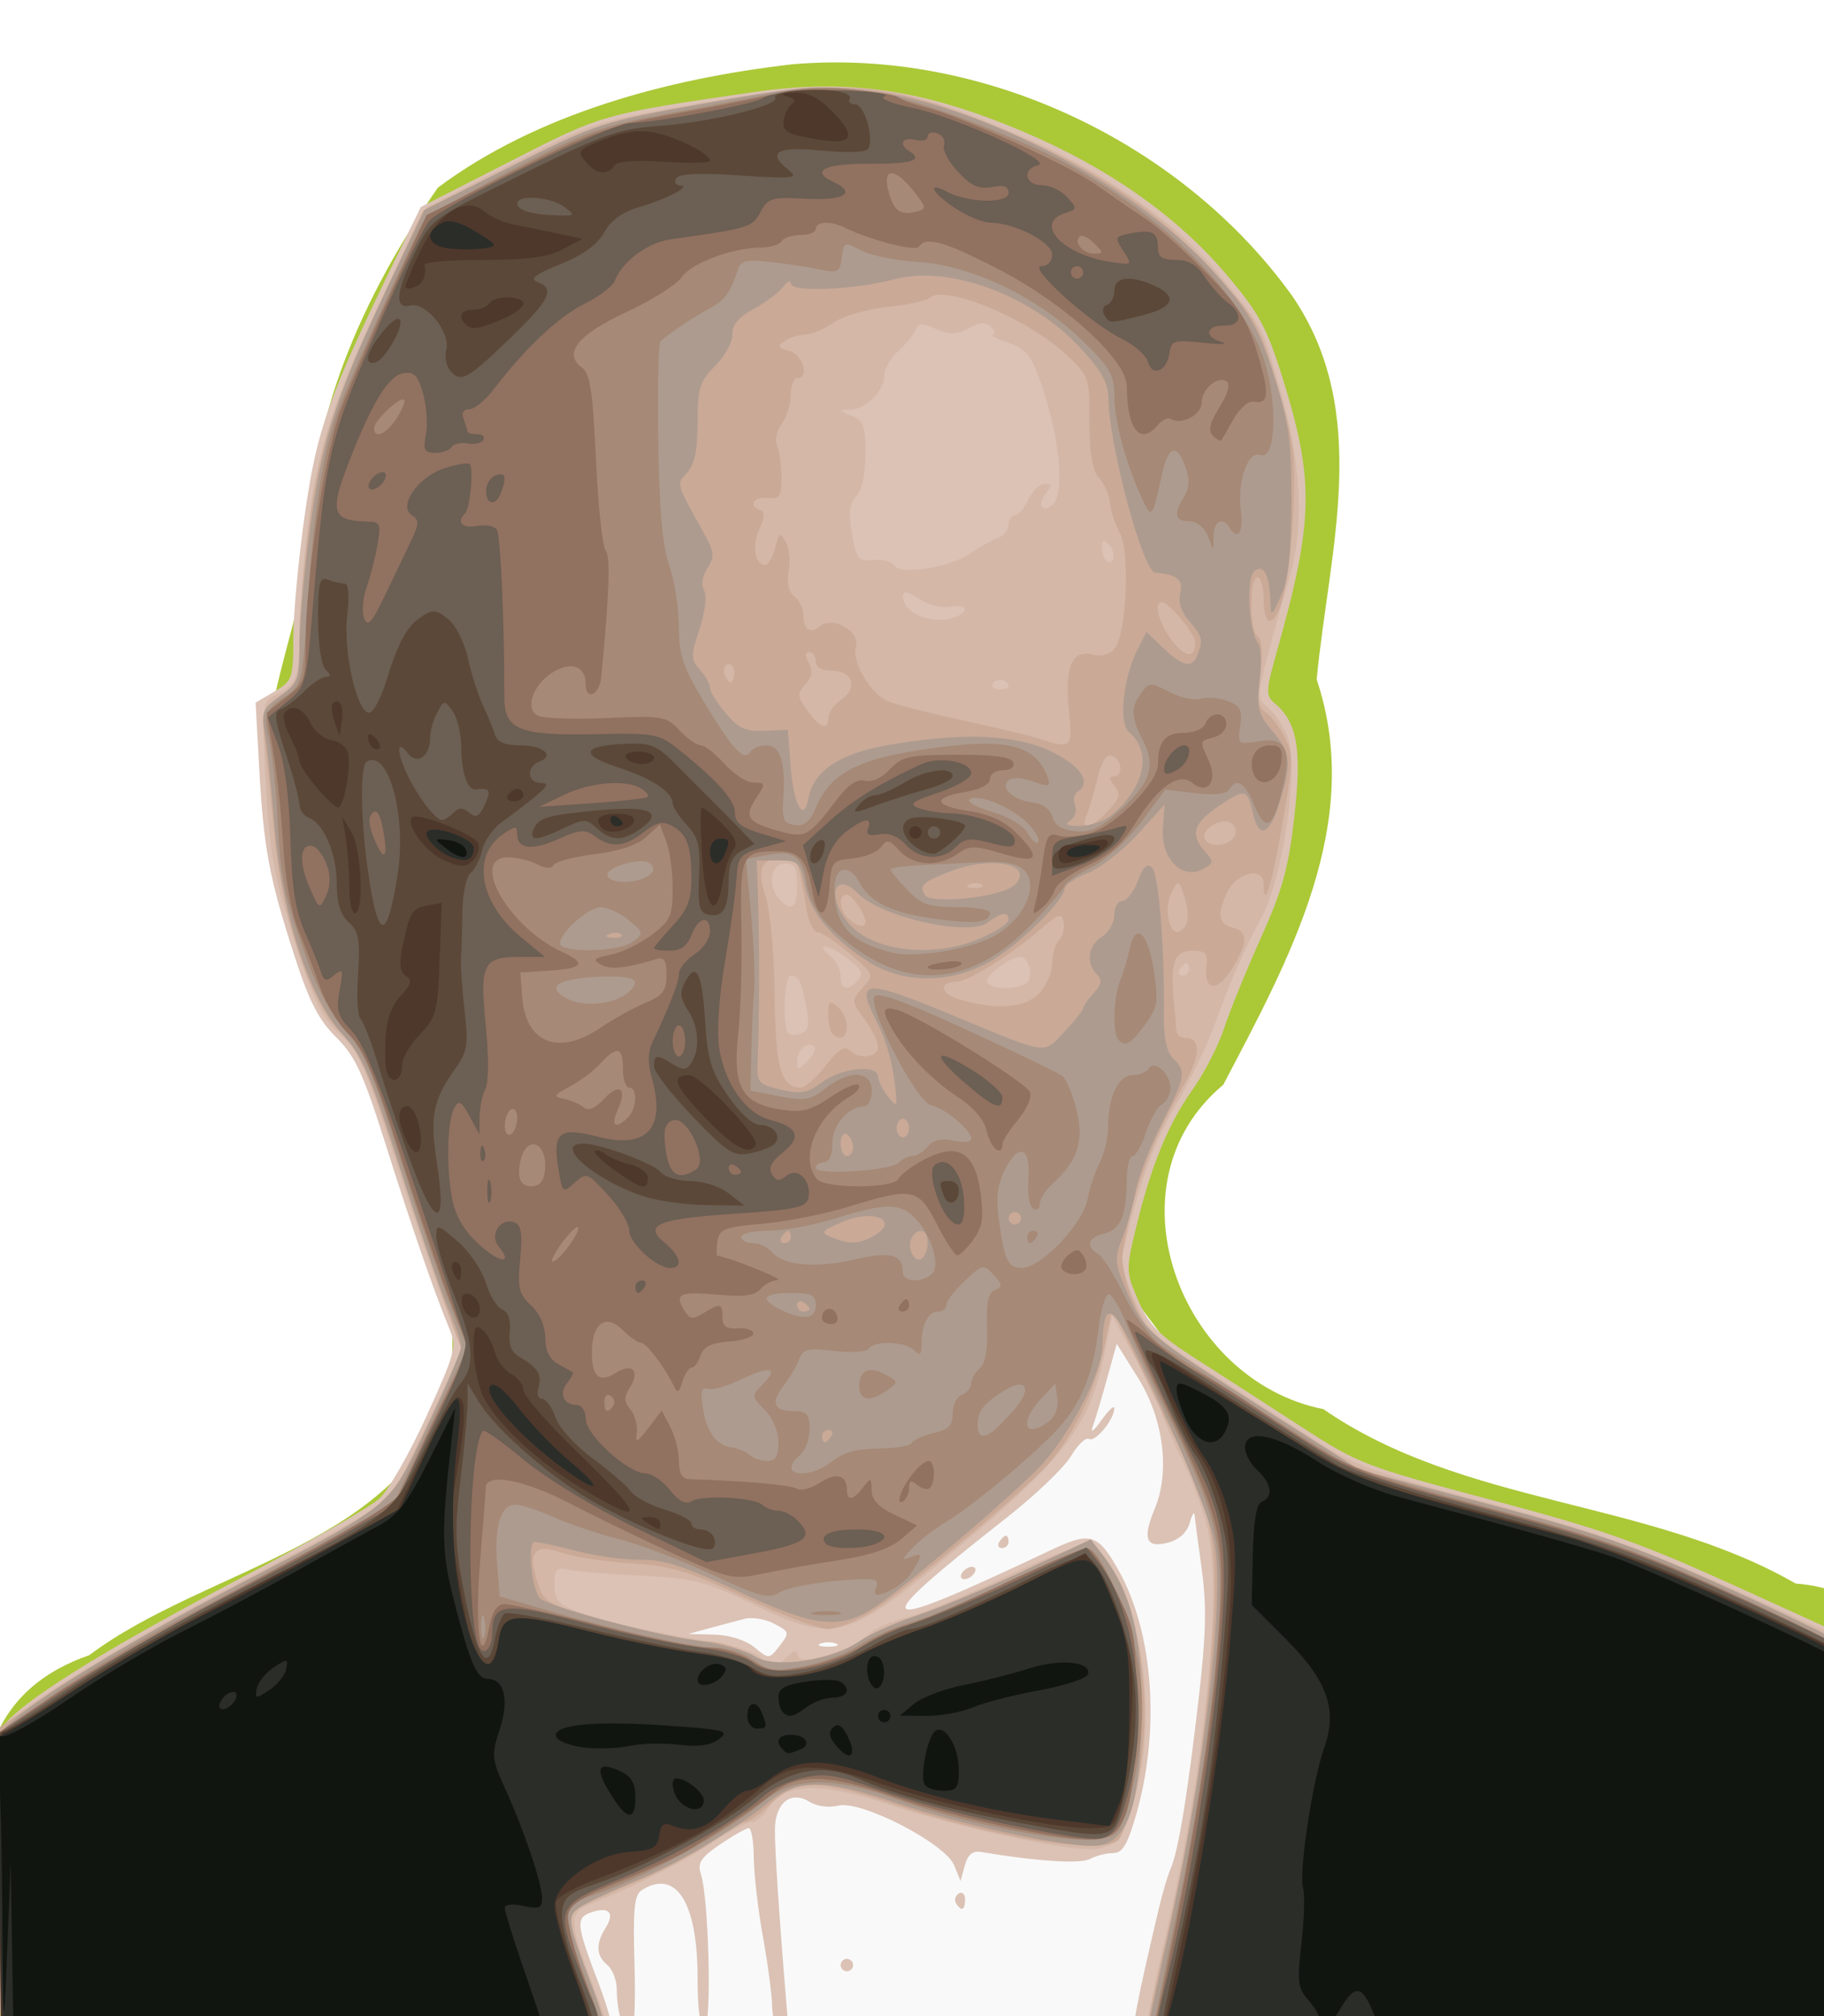 <?xml version="1.0" encoding="UTF-8" standalone="no"?>
<!-- Created with Inkscape (http://www.inkscape.org/) -->

<svg
   xmlns:dc="http://purl.org/dc/elements/1.1/"
   xmlns:cc="http://creativecommons.org/ns#"
   xmlns:rdf="http://www.w3.org/1999/02/22-rdf-syntax-ns#"
   xmlns:svg="http://www.w3.org/2000/svg"
   xmlns="http://www.w3.org/2000/svg"
   xmlns:sodipodi="http://sodipodi.sourceforge.net/DTD/sodipodi-0.dtd"
   xmlns:inkscape="http://www.inkscape.org/namespaces/inkscape"
   width="143mm"
   height="158mm"
   viewBox="0 0 506.693 559.843"
   id="svg4932"
   version="1.1"
   inkscape:version="0.91 r13725"
   sodipodi:docname="stevenspielberg-2006-usgovpd.svg">
  <defs
     id="defs4934">
    <filter
       inkscape:collect="always"
       style="color-interpolation-filters:sRGB"
       id="filter5656"
       x="-0.123"
       width="1.245"
       y="-0.117"
       height="1.235">
      <feGaussianBlur
         inkscape:collect="always"
         stdDeviation="26.702"
         id="feGaussianBlur5658" />
    </filter>
  </defs>
  <sodipodi:namedview
     id="base"
     pagecolor="#ffffff"
     bordercolor="#666666"
     borderopacity="1.0"
     inkscape:pageopacity="0.0"
     inkscape:pageshadow="2"
     inkscape:zoom="0.35"
     inkscape:cx="980.4888"
     inkscape:cy="528.08844"
     inkscape:document-units="px"
     inkscape:current-layer="layer1"
     showgrid="false"
     fit-margin-top="0"
     fit-margin-left="0"
     fit-margin-right="0"
     fit-margin-bottom="0"
     inkscape:window-width="1916"
     inkscape:window-height="1035"
     inkscape:window-x="4"
     inkscape:window-y="1"
     inkscape:window-maximized="1" />
  <g
     inkscape:label="Layer 1"
     inkscape:groupmode="layer"
     id="layer1"
     transform="translate(1099.774,-526.998)">
    <path
       style="fill:#abc837;filter:url(#filter5656)"
       d="m -810.892,1095.658 c -25.803,1.804 -58.385,-1.802 -76.937,-4.277 -30.994,6.86 -63.549,0.18 -95.168,3.55 -39.412,-0.094 -78.858,0.237 -118.224,-2.007 1.984,-35.131 -19.722,-87.37 25.733,-103.606 31.544,-24.326 85.053,-30.648 96.463,-73.992 6.304,-50.054 -29.796,-91.186 -44.204,-136.414 -14.252,-31.56 1.674,-62.534 6.782,-93.673 -1.018,-35.337 14.65,-70.364 34.263,-99.392 26.594,-20.384 61.697,-30.021 94.963,-33.925 51.318,-4.549 104.384,21.773 133.651,63.651 21.526,32.155 9.784,70.412 6.581,105.5 12.89,39.486 -7.474,77.085 -24.998,111.415 -31.561,26.998 -11.859,81.294 26.795,89.181 37.633,26.74 87.094,24.712 126.378,47.945 37.075,2.931 38.25,46.26 35.316,74.591 -0.269,23.283 11.132,64.006 -27.956,53.729 -38.374,-4.347 -77.02,0.04 -115.671,-1.747 -27.923,-0.161 -55.845,-0.334 -83.768,-0.527 z m -79.2,-22.418 c -4.278,-24.109 1.092,30.826 0.14,3.189 l -0.082,-1.876 -0.058,-1.313 z m -43.872,11.156 c -5.808,-1.251 7.368,7.48 0,0 z m 32.127,-9.475 c -2.398,7.822 1.984,13.824 0,0 z m -22.482,-9.504 c -3.812,5.063 4.431,13.559 0,0 z m -14.447,4.678 c -4.57,-6.781 1.69,8.694 0,0 z m 36.736,-7.234 c -7.325,-0.921 5.618,9.86 0,0 z m -33.972,-4.571 c -9.644,8.582 -5.841,9.224 0,0 z m 51.446,-5.833 c -2.398,7.822 1.984,13.824 0,0 z m 57.024,0 c -2.398,7.822 1.984,13.824 0,0 z m -77.817,-2.484 c -4.438,-1.947 4.338,11.227 0,0 z m 19.008,-10.368 c -4.438,-1.947 4.338,11.227 0,0 z m 100.405,-12.008 c -6.005,1.583 3.159,7.332 0,0 z m -100.405,-0.088 c -4.438,-1.947 4.338,11.227 0,0 z m 101.916,-8.748 c -4.702,2.108 6.068,10.654 0,0 z m 1.764,-8.532 c -4.438,-1.947 4.338,11.227 0,0 z m 0.081,-19.941 c -2.634,9.16 1.876,18.324 0,0 z m -98.173,-10.35 c -6.934,-2.399 -6.399,10.476 0,0 z m 19.152,1.239 c -3.333,-8.115 -3.279,7.578 0,0 z m 77.212,-2.052 c -4.438,-1.947 4.338,11.227 0,0 z m -2.694,-7.049 c -5.808,-1.251 7.368,7.48 0,0 z m -27.862,-10.905 c 10.749,-8.263 -20.008,9.806 0,0 z m -17.28,-4.187 c -3.118,-5.88 -2.867,7.005 0,0 z m 27.884,-1.361 c -8.415,-2.427 -1.753,6.365 0,0 z m 23.268,-40.383 c -10.186,-8.822 10.818,15.935 0,0 z"
       id="path5630"
       inkscape:connector-curvature="0"
       transform="matrix(1.038,0,0,1.01,41.365,-12.602)" />
    <g
       id="g5604"
       transform="translate(-2,10)">
      <path
         inkscape:connector-curvature="0"
         id="path5602"
         d="m -1021.205,1079.58 360,2.857 -85.714,-157.143 -42.857,-57.143 -11.429,-257.143 -71.429,-11.429 c 0,0 -71.429,5.714 -71.429,17.143 0,11.429 11.429,174.286 11.429,174.286 l -37.143,128.571 -31.429,100 z"
         style="fill:#f9f9f9;fill-rule:evenodd;stroke:none;stroke-width:1px;stroke-linecap:butt;stroke-linejoin:miter;stroke-opacity:1" />
      <g
         transform="matrix(1.728,0,0,1.728,2407.46,1614.36)"
         id="g5578">
        <path
           inkscape:connector-curvature="0"
           id="path5600"
           d="m -1821.137,-306.027 c -20.681,-0.244 -24.375,-0.513 -24.874,-1.814 -0.524,-1.366 0.115,-4.814 3.789,-20.437 0.582,-2.475 1.45,-5.4 1.928,-6.5 1.228,-2.825 2.686,-11.668 4.487,-27.201 1.207,-10.414 1.319,-15.066 0.505,-20.918 -0.576,-4.139 -1.092,-8.056 -1.146,-8.703 -0.055,-0.648 -0.406,-0.081 -0.78,1.258 -0.426,1.527 -1.717,2.713 -3.459,3.179 -3.579,0.957 -4.199,-0.584 -2.179,-5.418 2.514,-6.016 1.434,-14.478 -2.686,-21.066 l -3.417,-5.462 -1.57,5.665 c -0.863,3.116 -1.896,6.566 -2.295,7.665 -0.399,1.101 0.218,0.652 1.373,-1 1.154,-1.65 2.102,-2.538 2.106,-1.973 0.011,1.773 -3.086,5.533 -4.061,4.931 -0.512,-0.316 -1.811,0.914 -2.886,2.733 -1.075,1.82 -5.676,6.234 -10.225,9.809 -23.417,18.406 -22.36,19.194 7.067,5.273 6.289,-2.975 7.486,-2.601 10.835,3.385 5.559,9.939 6.679,25.56 2.803,39.093 -1.402,4.895 -2.209,6.25 -3.724,6.25 -1.064,0 -2.737,0.43 -3.719,0.955 -1.544,0.826 -8.615,0.37 -17.515,-1.13 -1.354,-0.228 -2.134,0.421 -2.61,2.175 l -0.679,2.5 -1.033,-2.532 c -1.438,-3.526 -14.985,-10.502 -18.622,-9.589 -1.496,0.375 -3.459,0.118 -4.617,-0.606 -2.97,-1.855 -5.493,0.107 -5.573,4.336 -0.058,3.055 0.733,14.918 1.993,29.891 0.418,4.972 0.324,5.314 -0.983,3.559 -0.795,-1.068 -1.455,-3.318 -1.466,-5 -0.011,-1.682 -0.67,-6.659 -1.465,-11.059 -0.795,-4.4 -1.461,-10.137 -1.48,-12.75 -0.019,-2.612 -0.38,-4.75 -0.803,-4.75 -0.422,0 -2.488,1.169 -4.591,2.598 -3.105,2.11 -3.691,3.002 -3.116,4.75 1.301,3.962 1.791,24.652 0.583,24.652 -0.718,0 -1.108,-2.805 -1.108,-7.966 0,-12.138 -3.461,-17.557 -8.983,-14.066 -1.199,0.758 -1.42,3.054 -1.156,11.985 0.2,6.752 -0.053,11.047 -0.65,11.047 -1.139,0 -2.178,-3.369 -2.197,-7.128 -0.01,-1.445 -0.689,-3.188 -1.514,-3.872 -1.816,-1.507 -1.906,-3.377 -0.288,-5.968 1.491,-2.388 0.619,-3.431 -2.137,-2.556 -2.727,0.866 -2.639,1.878 1.001,11.41 1.692,4.431 2.747,8.59 2.345,9.241 -0.556,0.9 -12.371,1.037 -49.202,0.57 -26.659,-0.338 -48.704,-0.849 -48.99,-1.134 -0.286,-0.286 -0.742,-11.282 -1.013,-24.436 l -0.493,-23.916 2.388,-2.474 c 4.209,-4.361 16.866,-12.113 37.246,-22.812 10.922,-5.734 21.06,-11.55 22.529,-12.925 1.469,-1.375 4.883,-7.368 7.586,-13.317 4.62,-10.168 4.836,-11.008 3.603,-14 -2.47,-5.992 -5.995,-16.186 -10.264,-29.683 -3.587,-11.338 -4.851,-14.072 -7.899,-17.071 -2.793,-2.749 -4.333,-5.743 -6.688,-13 -4.059,-12.509 -4.983,-17.398 -5.687,-30.106 l -0.591,-10.678 3.027,-1.788 c 2.91,-1.719 3.027,-2.06 3.044,-8.822 0.01,-3.869 0.864,-12.884 1.9,-20.034 1.958,-13.513 3.827,-18.733 14.683,-41 l 3.9,-8 14.316,-7.311 c 15.008,-7.664 14.726,-7.583 38.953,-11.126 15.384,-2.25 27.385,-0.516 43.506,6.287 13.575,5.729 24.736,13.551 32.653,22.887 5.324,6.278 6.558,8.541 9.108,16.697 5.141,16.446 5.014,23.007 -0.845,43.759 -1.841,6.521 -1.884,7.316 -0.455,8.5 3.655,3.031 4.427,7.381 3.218,18.138 -0.937,8.341 -1.911,11.876 -5.416,19.668 -2.35,5.225 -5.006,11.75 -5.902,14.5 -0.896,2.75 -3.158,7.151 -5.027,9.78 -3.936,5.536 -6.73,12.344 -9.117,22.22 -1.648,6.818 -1.638,7.124 0.372,11.746 1.719,3.953 3.282,5.524 9.351,9.4 4.008,2.56 11.578,7.438 16.823,10.841 9.222,5.984 10.231,6.371 30.685,11.798 18.127,4.81 23.856,6.844 40.095,14.235 l 18.946,8.623 0.638,21.679 c 0.351,11.923 0.909,26.741 1.24,32.929 l 0.602,11.25 -34.87,-0.231 c -19.178,-0.127 -45.8,-0.36 -59.158,-0.518 z m -82.886,-68.095 c -1.409,-0.739 -3.522,-1.102 -4.694,-0.806 -1.172,0.296 -3.707,0.967 -5.632,1.492 l -3.5,0.954 4.139,0.102 c 2.496,0.062 5.077,0.874 6.5,2.045 2.348,1.932 2.37,1.93 4.055,-0.25 1.628,-2.108 1.595,-2.245 -0.868,-3.537 z m 9.925,3.182 c -0.688,-0.277 -1.812,-0.277 -2.5,0 -0.688,0.277 -0.125,0.504 1.25,0.504 1.375,0 1.938,-0.227 1.25,-0.504 z m 0.75,51.662 c 0,-0.55 0.45,-1 1,-1 0.55,0 1,0.45 1,1 0,0.55 -0.45,1 -1,1 -0.55,0 -1,-0.45 -1,-1 z m 18.543,-9.931 c -0.316,-0.512 -0.118,-1.214 0.441,-1.559 0.559,-0.345 1.016,0.073 1.016,0.931 0,1.757 -0.6,2.015 -1.457,0.628 z m 0.957,-53.069 c 0.34,-0.55 1.068,-1 1.618,-1 0.55,0 0.722,0.45 0.382,1 -0.34,0.55 -1.068,1 -1.618,1 -0.55,0 -0.722,-0.45 -0.382,-1 z m 6,-5 c 0.34,-0.55 0.817,-1 1.059,-1 0.243,0 0.441,0.45 0.441,1 0,0.55 -0.477,1 -1.059,1 -0.583,0 -0.781,-0.45 -0.441,-1 z"
           style="fill:#dbc2b5" />
        <path
           inkscape:connector-curvature="0"
           id="path5598"
           d="m -1806.098,-306.017 c -36.022,-0.268 -38.25,-0.389 -38.25,-2.079 0,-0.987 1.543,-8.519 3.428,-16.738 6.156,-26.831 8.965,-54.388 6.577,-64.515 -0.704,-2.986 -2.51,-7.904 -4.012,-10.929 -1.502,-3.025 -3.076,-6.606 -3.496,-7.959 -0.42,-1.352 -2.36,-5.362 -4.311,-8.911 l -3.547,-6.453 -1.263,6.19 c -2.331,11.427 -6.232,16.566 -23.707,31.225 -17.715,14.861 -19.441,15.324 -32.941,8.847 -7.606,-3.649 -9.414,-4.107 -17.846,-4.512 -5.16,-0.248 -10.395,-0.679 -11.633,-0.958 -1.932,-0.436 -2.25,-0.099 -2.25,2.39 0,2.232 0.631,3.146 2.75,3.979 4.335,1.705 14.233,4.025 21.656,5.076 3.741,0.53 7.579,1.666 8.527,2.524 2.146,1.942 2.544,1.941 4.496,-0.011 0.864,-0.864 1.571,-1.089 1.571,-0.5 0,2.413 7.763,0.178 12,-3.456 0.825,-0.708 3.525,-1.812 6,-2.455 2.475,-0.643 9.759,-3.668 16.187,-6.724 6.791,-3.228 12.361,-5.297 13.296,-4.938 0.885,0.34 3.01,3.611 4.722,7.269 3.99,8.525 4.997,22.135 2.392,32.304 -1.922,7.502 -2.71,8.662 -6.377,9.39 -3.455,0.686 -21.991,-3.269 -33.719,-7.195 -10.634,-3.559 -16.43,-3.406 -18.992,0.504 -0.855,1.305 -2.117,2.373 -2.804,2.373 -0.687,0 -3.49,1.471 -6.227,3.268 -4.91,3.224 -12.887,7.254 -19.227,9.714 -4.044,1.569 -4.068,2.767 -0.25,12.681 1.65,4.285 3,8.386 3,9.114 0,1.089 -8.636,1.202 -48.75,0.637 -26.812,-0.377 -48.853,-0.766 -48.98,-0.863 -0.126,-0.098 -0.534,-11.023 -0.907,-24.279 -0.563,-20.042 -0.44,-24.337 0.73,-25.5 3.517,-3.495 20.778,-14.125 34.907,-21.496 23.148,-12.078 27.334,-14.599 28.735,-17.308 0.702,-1.358 3.346,-6.905 5.875,-12.327 l 4.598,-9.858 -2.571,-6.142 c -1.414,-3.378 -5.074,-14.017 -8.133,-23.642 -4.852,-15.264 -5.995,-17.883 -8.949,-20.5 -2.592,-2.296 -4.084,-5.111 -6.361,-12 -4.329,-13.097 -5.02,-16.713 -5.677,-29.695 -0.58,-11.45 -0.544,-11.72 1.695,-12.9 3.407,-1.795 3.756,-2.759 3.772,-10.446 0.01,-3.872 0.73,-12.181 1.603,-18.463 1.733,-12.468 4.68,-20.86 13.694,-38.997 l 5.218,-10.5 13.398,-6.852 c 13.195,-6.748 13.658,-6.897 30.5,-9.838 24.579,-4.292 31.479,-3.548 52.554,5.669 12.931,5.655 24.579,13.979 31.433,22.463 6.679,8.267 6.292,7.532 9.132,17.33 3.612,12.459 4.102,22.611 1.506,31.228 -1.16,3.85 -2.786,9.7 -3.614,13 -1.415,5.637 -1.395,6.091 0.326,7.5 1.007,0.825 2.394,2.869 3.083,4.541 1.911,4.644 -0.611,22.432 -4.109,28.995 -3.058,5.737 -4.789,9.697 -7.729,17.69 -1.159,3.15 -3.963,8.933 -6.232,12.852 -3.511,6.064 -5.625,11.984 -8.429,23.604 -0.295,1.224 0.543,4.519 1.909,7.5 2.465,5.382 2.804,5.681 15.772,13.945 3.025,1.928 8.843,5.669 12.928,8.315 6.667,4.317 9.535,5.367 28,10.251 19.786,5.234 25.909,7.537 52.206,19.637 l 7.635,3.513 0.687,26.828 c 0.378,14.755 0.767,29.303 0.866,32.328 l 0.178,5.5 -20,0.022 c -11,0.012 -37.212,-0.106 -58.25,-0.262 z m -91.493,-160.837 c -0.984,-0.984 -2.757,0.527 -2.757,2.35 0,1.526 0.132,1.524 1.69,-0.035 0.93,-0.93 1.41,-1.971 1.067,-2.314 z m -1.263,-6.306 c -0.783,-4.174 -1.254,-5.118 -2.553,-5.118 -1.019,0 -1.326,8.282 -0.343,9.264 0.329,0.329 1.267,0.341 2.085,0.027 1.123,-0.431 1.321,-1.454 0.811,-4.173 z m 8.362,-4.445 c 0.847,-1.021 0.395,-1.85 -1.956,-3.588 -3.123,-2.309 -5.188,-2.398 -2.425,-0.105 0.838,0.696 1.524,2.11 1.524,3.143 0,2.192 1.288,2.44 2.857,0.55 z m 27.413,0.077 c 0.568,-1.629 -0.231,-3.75 -1.412,-3.75 -1.715,0 -5.846,3.209 -5.29,4.109 0.836,1.352 6.205,1.064 6.702,-0.359 z m 25.731,-1.75 c 0,-0.55 -0.198,-1 -0.441,-1 -0.242,0 -0.719,0.45 -1.059,1 -0.34,0.55 -0.141,1 0.441,1 0.582,0 1.059,-0.45 1.059,-1 z m -63,-13.5 c 0,-2.833 -0.381,-3.5 -2,-3.5 -2.29,0 -2.812,3.788 -0.8,5.8 2.012,2.012 2.8,1.364 2.8,-2.3 z m 34,-31.941 c 0,-1.055 -1.919,-1.499 -2.49,-0.575 -0.345,0.559 0.073,1.016 0.931,1.016 0.857,0 1.559,-0.198 1.559,-0.441 z m -8.582,-11.166 c 2.458,-0.943 1.861,-2.169 -0.808,-1.659 -1.314,0.251 -3.564,-0.313 -5,-1.254 -1.852,-1.213 -2.611,-1.346 -2.611,-0.456 0,2.805 4.84,4.741 8.418,3.368 z m 2.417,-10.223 c 1.466,-1.015 3.452,-2.129 4.415,-2.476 0.963,-0.347 1.75,-1.32 1.75,-2.163 0,-0.842 0.46,-1.531 1.021,-1.531 0.562,0 1.534,-1.125 2.16,-2.5 0.626,-1.375 1.797,-2.5 2.601,-2.5 1.196,0 1.232,0.277 0.197,1.524 -1.501,1.809 -0.449,3.345 1.177,1.719 1.922,-1.922 1.052,-10.727 -1.911,-19.33 -1.583,-4.596 -2.384,-5.593 -5.305,-6.607 -1.892,-0.656 -3.013,-1.219 -2.491,-1.25 0.522,-0.031 0.419,-0.587 -0.23,-1.236 -0.906,-0.906 -1.762,-0.868 -3.692,0.164 -2.033,1.088 -3.032,1.107 -5.243,0.1 -2.188,-0.997 -2.815,-0.994 -3.152,0.016 -0.231,0.694 -1.481,2.244 -2.777,3.445 -1.296,1.201 -2.356,2.997 -2.356,3.99 0,2.5 -2.886,5.451 -5.405,5.527 -2.024,0.061 -2.018,0.094 0.155,0.968 1.929,0.775 2.25,1.646 2.25,6.108 0,3.192 -0.572,5.836 -1.481,6.84 -1.122,1.24 -1.292,2.712 -0.701,6.079 0.708,4.036 1.02,4.417 3.406,4.166 1.444,-0.152 2.944,0.239 3.333,0.868 0.998,1.615 8.972,0.367 12.278,-1.922 z m 22.277,-1.458 c -0.817,-0.817 -1.113,-0.705 -1.113,0.421 0,1.988 1.345,3.333 1.842,1.842 0.211,-0.632 -0.117,-1.651 -0.729,-2.263 z"
           style="fill:#d4b7a7" />
        <path
           inkscape:connector-curvature="0"
           id="path5596"
           d="m -1806.098,-306.039 c -30.51,-0.209 -38.25,-0.524 -38.25,-1.557 0,-0.712 1.543,-8.02 3.43,-16.238 4.007,-17.46 6.293,-32.404 7.41,-48.443 0.895,-12.856 -0.192,-20.008 -4.243,-27.913 -1.292,-2.523 -4.508,-9.087 -7.146,-14.587 l -4.796,-10 -1.316,6.345 c -1.51,7.279 -5.476,15.15 -9.871,19.591 -5.328,5.383 -22.351,19.536 -27.186,22.602 -2.57,1.63 -5.867,2.963 -7.329,2.963 -1.461,0 -7.453,-2.262 -13.314,-5.027 -9.142,-4.312 -11.758,-5.099 -18.398,-5.531 -4.257,-0.277 -9.202,-1.03 -10.989,-1.674 -4.353,-1.567 -5.533,-0.298 -4.091,4.401 1.041,3.393 1.556,3.749 8.225,5.697 9.641,2.815 15.527,4.08 19.129,4.109 1.658,0.013 4.661,0.907 6.672,1.985 3.122,1.673 4.479,1.827 9.264,1.048 3.083,-0.502 6.927,-1.853 8.542,-3.003 1.614,-1.15 5.764,-3.018 9.221,-4.153 3.457,-1.135 11.169,-4.353 17.136,-7.151 l 10.85,-5.088 1.889,2.443 c 6.027,7.797 8.48,24.556 5.441,37.175 -0.963,3.998 -2.206,7.831 -2.762,8.519 -2.191,2.707 -19.434,0.017 -36.414,-5.68 -11.81,-3.963 -15.422,-3.976 -19.51,-0.07 -1.727,1.65 -3.581,3 -4.122,3 -0.54,0 -3.061,1.478 -5.602,3.284 -2.541,1.806 -8.219,4.777 -12.619,6.602 -4.4,1.825 -8.524,3.746 -9.165,4.268 -1.279,1.042 -0.893,2.827 2.596,12.016 1.184,3.119 2.337,6.625 2.562,7.791 l 0.408,2.12 -48.7,-0.677 c -26.785,-0.373 -48.79,-0.743 -48.9,-0.824 -0.11,-0.081 -0.492,-11.157 -0.85,-24.613 l -0.651,-24.467 9.35,-6.409 c 5.143,-3.525 17.675,-10.757 27.85,-16.072 27.757,-14.498 25.976,-13.035 32.56,-26.755 l 5.646,-11.764 -1.66,-4.5 c -0.913,-2.475 -4.539,-13.279 -8.057,-24.01 -5.54,-16.897 -6.869,-19.967 -9.917,-22.922 -4.765,-4.618 -9.386,-18.45 -10.622,-31.789 -0.498,-5.379 -1.185,-12.08 -1.525,-14.891 -0.591,-4.875 -0.476,-5.214 2.479,-7.318 2.93,-2.087 3.098,-2.565 3.098,-8.832 0,-3.644 0.708,-12.051 1.573,-18.682 1.691,-12.962 4.113,-20.218 13.274,-39.766 l 5.019,-10.71 14.261,-7.144 c 14.012,-7.019 14.56,-7.197 31.317,-10.162 22.486,-3.978 29.148,-3.38 47.556,4.268 15.115,6.28 25.43,13.287 34.53,23.454 6.266,7.001 6.871,8.109 9.688,17.735 2.734,9.343 2.96,11.213 2.508,20.768 -0.485,10.241 -2.005,17 -3.824,17 -0.496,0 -0.902,-1.575 -0.902,-3.5 0,-1.925 -0.45,-3.5 -1,-3.5 -1.341,0 -1.286,8.705 0.06,9.537 0.671,0.415 0.817,2.597 0.398,5.952 -0.514,4.115 -0.335,5.488 0.805,6.154 0.806,0.471 2.183,2.259 3.059,3.974 1.468,2.874 1.448,3.951 -0.265,13.817 -1.761,10.145 -3.057,14.329 -3.057,9.871 0,-2.892 -4.413,-1.89 -5.882,1.336 -1.618,3.552 -1.383,5.056 0.882,5.649 2.531,0.662 2.522,2.341 -0.034,6.534 -2.325,3.813 -4.602,3.716 -4.178,-0.178 0.242,-2.224 -0.105,-2.645 -2.183,-2.645 -2.876,0 -3.605,1.772 -3.086,7.5 0.2,2.2 0.389,4.562 0.422,5.25 0.033,0.688 0.686,1.25 1.452,1.25 2.51,0 2.509,2.718 -7e-4,7.148 -5.694,10.048 -8.468,17.602 -10.044,27.352 -0.545,3.372 2.539,11.228 5.365,13.664 0.983,0.847 8.733,5.971 17.224,11.388 l 15.437,9.848 21.063,5.608 c 17.825,4.746 23.865,6.886 39.289,13.919 10.025,4.571 18.635,8.82 19.134,9.442 0.902,1.124 3.206,62.418 2.402,63.912 -0.231,0.43 -9.272,0.655 -20.092,0.5 -10.819,-0.155 -36.884,-0.399 -57.921,-0.543 z m -89.647,-157.784 c 1.883,-2.468 3.023,-3.228 3.751,-2.5 1.58,1.58 4.646,1.254 4.646,-0.494 0,-0.847 -0.978,-2.863 -2.173,-4.48 -2.135,-2.888 -2.14,-2.976 -0.283,-5.028 1.872,-2.068 1.852,-2.121 -2.077,-5.483 -2.182,-1.867 -4.509,-3.411 -5.171,-3.432 -0.663,-0.021 -1.476,-1.725 -1.808,-3.788 -1.188,-7.388 -1.529,-8.25 -3.257,-8.235 -3.962,0.035 -4.776,1.55 -3.316,6.18 0.778,2.468 1.405,9.251 1.471,15.898 0.115,11.69 1.019,14.907 4.186,14.907 0.73,0 2.544,-1.596 4.032,-3.546 z m 1.064,-5.121 c -0.367,-0.367 -0.667,-1.772 -0.667,-3.122 0,-2.07 0.236,-2.26 1.5,-1.211 0.825,0.685 1.5,2.09 1.5,3.122 0,1.886 -1.091,2.453 -2.333,1.211 z m 33.294,-6.522 c 1.121,-1.204 2.039,-3.364 2.039,-4.8 0,-1.436 0.492,-3.104 1.094,-3.705 0.602,-0.602 0.938,-1.901 0.748,-2.888 -0.3,-1.561 -0.8,-1.398 -3.844,1.247 -4.595,3.994 -11.582,8.334 -13.419,8.334 -2.975,0 -2.542,1.955 0.635,2.872 5.915,1.706 10.527,1.323 12.747,-1.061 z m 23.665,-11.278 c 0.31,-0.807 0.146,-2.718 -0.364,-4.247 -0.9,-2.7 -0.959,-2.72 -2.043,-0.695 -1.193,2.229 -0.587,6.409 0.929,6.409 0.503,0 1.168,-0.66 1.478,-1.467 z m -51.626,-0.099 c 0,-1.302 -2.144,-4.434 -3.035,-4.434 -1.35,0 -1.204,2.361 0.235,3.8 1.255,1.255 2.8,1.605 2.8,0.634 z m 18.729,-6.038 c -0.332,-0.332 -1.195,-0.368 -1.917,-0.079 -0.798,0.319 -0.561,0.556 0.604,0.604 1.054,0.043 1.645,-0.193 1.312,-0.525 z m 40.647,-7.934 c 0.337,-0.878 -0.052,-1.784 -0.906,-2.112 -1.73,-0.664 -4.713,1.449 -3.9,2.763 0.897,1.451 4.17,1.007 4.806,-0.651 z m -20.404,-3.933 c 1.925,-2.05 2.105,-2.731 1.052,-4 -0.866,-1.044 -0.913,-1.529 -0.147,-1.529 1.586,0 1.4,-2.68 -0.229,-3.305 -0.922,-0.354 -1.675,0.804 -2.367,3.643 -0.558,2.289 -1.348,4.949 -1.755,5.912 -1.07,2.529 0.751,2.149 3.446,-0.721 z m -6.278,-16.198 c -0.712,-6.893 0.496,-9.752 3.773,-8.929 1.438,0.361 2.779,0.005 3.57,-0.948 1.893,-2.28 2.509,-15.587 0.859,-18.543 -0.74,-1.326 -1.446,-3.475 -1.57,-4.776 -0.124,-1.301 -0.923,-3.136 -1.776,-4.079 -1.104,-1.22 -1.551,-3.824 -1.551,-9.039 0,-7.275 -0.028,-7.35 -4.037,-11.052 -6.172,-5.698 -19.421,-11.107 -21.678,-8.85 -0.446,0.446 -3.506,1.098 -6.798,1.448 -3.338,0.355 -7.185,1.477 -8.696,2.537 -1.49,1.045 -3.515,1.907 -4.5,1.916 -0.985,0.008 -2.466,0.458 -3.291,1 -1.251,0.821 -1.127,1.087 0.75,1.601 2.212,0.606 3.289,4.383 1.25,4.383 -0.55,0 -1.014,1.238 -1.032,2.75 -0.017,1.512 -0.675,3.6 -1.461,4.638 -0.804,1.062 -1.118,2.594 -0.718,3.5 0.391,0.887 0.711,3.187 0.711,5.112 0,3.034 -0.3,3.468 -2.25,3.262 -2.267,-0.24 -3.177,1.262 -1.17,1.932 0.755,0.252 0.715,1.162 -0.132,3.02 -1.236,2.713 -0.752,5.787 0.911,5.787 0.508,0 1.232,-1.231 1.61,-2.736 0.622,-2.476 0.784,-2.562 1.714,-0.901 0.565,1.009 0.774,3.101 0.464,4.649 -0.364,1.822 -0.049,3.24 0.895,4.023 0.802,0.665 1.458,1.98 1.458,2.921 0,2.443 1.096,3.21 2.692,1.885 2.046,-1.698 6.528,0.89 5.756,3.323 -0.719,2.265 2.202,7.355 4.971,8.662 1.144,0.54 6.581,1.95 12.081,3.133 5.5,1.183 11.125,2.528 12.5,2.99 5.095,1.71 5.324,1.485 4.695,-4.616 z m -38.695,1.225 c 0,-0.794 0.959,-2.115 2.131,-2.936 2.727,-1.91 1.788,-4.62 -1.6,-4.62 -1.583,0 -2.531,-0.562 -2.531,-1.5 0,-0.825 -0.472,-1.5 -1.05,-1.5 -0.706,0 -0.729,0.573 -0.071,1.749 0.704,1.257 0.55,2.223 -0.546,3.435 -1.372,1.516 -1.34,1.94 0.321,4.219 2.081,2.857 3.346,3.293 3.346,1.153 z m -15.396,-8.286 c -1.017,-1.017 -1.855,0.514 -1.021,1.863 0.63,1.019 0.866,1.02 1.204,0.004 0.232,-0.695 0.149,-1.535 -0.183,-1.867 z m 74.396,-3.778 c 0,-1.41 -4.2,-6.492 -5.365,-6.492 -1.353,0 -0.536,3.215 1.524,6.001 2.153,2.912 3.841,3.127 3.841,0.491 z"
           style="fill:#caa997" />
        <path
           inkscape:connector-curvature="0"
           id="path5594"
           d="m -1799.598,-306.027 c -24.613,-0.149 -44.75,-0.572 -44.75,-0.939 0,-0.367 1.603,-7.896 3.562,-16.729 6.196,-27.935 9.384,-55.746 7.363,-64.223 -1.198,-5.027 -6.433,-17.444 -12.726,-30.188 -3.77,-7.635 -4.966,-7.771 -5.129,-0.582 -0.102,4.476 -5.697,15.018 -10.505,19.793 -6.144,6.102 -22.342,19.787 -26.468,22.361 -5.479,3.419 -9.455,2.895 -21.708,-2.858 -8.466,-3.975 -11.918,-5.092 -15.509,-5.021 -2.541,0.051 -7.176,-0.574 -10.299,-1.387 -3.123,-0.814 -6.166,-1.479 -6.761,-1.479 -1.229,0 -0.503,7.724 0.852,9.059 1.375,1.356 17.593,5.735 25.085,6.773 3.858,0.535 8.1,1.683 9.425,2.551 3.096,2.029 12.488,0.7 16.811,-2.378 1.614,-1.15 5.764,-3.018 9.221,-4.153 3.457,-1.135 11.169,-4.353 17.136,-7.151 l 10.85,-5.088 1.889,2.443 c 4.589,5.937 6.336,12.852 6.299,24.943 -0.044,14.842 -2.163,21.327 -7.127,21.811 -4.413,0.43 -21.942,-3.324 -32.761,-7.016 -10.914,-3.725 -15.626,-3.723 -20.064,0.006 -5.037,4.233 -14.332,9.73 -21.436,12.676 -3.575,1.483 -7.484,3.323 -8.686,4.09 -2.461,1.57 -2.384,2.097 1.971,13.535 1.383,3.632 2.207,7.1 1.832,7.707 -0.491,0.795 -14.155,0.931 -48.751,0.488 l -48.068,-0.616 -0.649,-15 c -0.357,-8.25 -0.649,-19.125 -0.649,-24.167 0,-8.236 0.228,-9.373 2.25,-11.202 4.99,-4.514 18.9,-13.008 35.607,-21.742 26.953,-14.09 25.375,-12.788 31.706,-26.159 2.99,-6.316 5.437,-12.087 5.437,-12.823 0,-0.737 -1.047,-3.758 -2.326,-6.714 -1.28,-2.956 -4.724,-13.024 -7.654,-22.374 -4.553,-14.526 -5.869,-17.582 -9.042,-21 -5.389,-5.804 -9.868,-19.615 -11.027,-34 -0.487,-6.05 -1.174,-12.622 -1.526,-14.605 -0.573,-3.229 -0.315,-3.837 2.468,-5.818 2.938,-2.092 3.109,-2.576 3.14,-8.895 0.018,-3.675 0.879,-12.532 1.914,-19.682 1.996,-13.795 4.37,-20.789 13.506,-39.783 l 4.706,-9.783 14.021,-7.024 c 13.722,-6.874 14.386,-7.089 31.171,-10.084 15.981,-2.851 17.774,-2.985 26.308,-1.957 18.499,2.227 44.046,15.924 56.336,30.204 4.968,5.773 6.383,8.313 8.718,15.659 2.401,7.552 2.781,10.363 2.738,20.268 -0.036,8.404 -0.486,12.442 -1.669,15 -1.565,3.384 -1.621,3.411 -1.7,0.832 -0.129,-4.223 -1.105,-6.057 -2.573,-4.839 -1.361,1.13 -0.922,9.649 0.597,11.578 0.464,0.589 0.579,3.306 0.255,6.038 -0.517,4.364 -0.271,5.343 2.026,8.073 2.963,3.522 3.128,4.998 1.254,11.266 -1.584,5.298 -3.31,6.264 -4.241,2.373 -1.05,-4.389 -1.248,-4.449 -5.447,-1.671 -4.261,2.82 -4.857,4.692 -2.369,7.441 1.453,1.605 1.419,1.837 -0.407,2.814 -3.311,1.772 -6.713,-1.73 -6.368,-6.554 l 0.275,-3.852 -4.292,4.743 c -2.361,2.608 -5.979,5.427 -8.042,6.263 -2.062,0.836 -3.75,1.964 -3.75,2.505 0,1.854 -7.129,8.875 -11.777,11.599 -6.359,3.727 -14.061,3.793 -19.729,0.17 -5.962,-3.811 -9.333,-7.855 -10.257,-12.301 -0.771,-3.711 -1.059,-3.979 -4.282,-3.979 l -3.455,0 0.215,6 c 0.242,6.737 0.221,19.969 -0.042,25.953 -0.167,3.804 -0.029,3.987 3.667,4.871 3.242,0.775 4.288,0.587 6.71,-1.203 3.142,-2.323 8.93,-2.884 8.981,-0.871 0.017,0.688 0.746,2.15 1.619,3.25 1.49,1.877 1.549,1.695 0.958,-2.963 -0.346,-2.73 -1.525,-6.681 -2.619,-8.781 -3.8,-7.292 -2.513,-7.411 12.51,-1.163 15.002,6.24 14.043,6.107 17.492,2.415 1.655,-1.771 3.008,-3.475 3.008,-3.786 0,-0.311 0.754,-1.399 1.676,-2.418 1.285,-1.42 1.402,-2.127 0.5,-3.029 -1.793,-1.793 -1.406,-4.616 0.824,-6.008 1.1,-0.687 2,-2.266 2,-3.508 0,-1.243 0.576,-2.259 1.281,-2.259 0.704,0 1.826,-1.444 2.492,-3.208 0.884,-2.341 1.51,-2.91 2.316,-2.104 1.061,1.061 2.013,13.21 1.876,23.94 -0.043,3.372 0.466,5.659 1.485,6.679 2.139,2.139 2.019,2.813 -1.87,10.535 -1.881,3.736 -3.742,8.562 -4.135,10.725 -0.393,2.163 -1.36,5.577 -2.149,7.586 -1.317,3.353 -1.258,4.064 0.715,8.652 2.764,6.425 3.534,7.084 21.989,18.807 l 15.5,9.846 21.018,5.591 c 17.78,4.729 23.823,6.869 39.227,13.891 10.015,4.565 18.617,8.809 19.116,9.431 0.888,1.106 3.212,62.402 2.422,63.881 -0.22,0.412 -6.337,0.642 -13.592,0.511 -7.255,-0.132 -33.328,-0.361 -57.941,-0.51 z m -95.25,-98.25 c 0.34,-0.55 0.141,-1 -0.441,-1 -0.582,0 -1.059,0.45 -1.059,1 0,0.55 0.198,1 0.441,1 0.242,0 0.719,-0.45 1.059,-1 z m -3.5,-20.441 c 0,-0.243 -0.45,-0.719 -1,-1.059 -0.55,-0.34 -1,-0.141 -1,0.441 0,0.582 0.45,1.059 1,1.059 0.55,0 1,-0.198 1,-0.441 z m 19,-10.618 c 0,-2.086 -1.471,-2.606 -2.53,-0.893 -0.907,1.468 0.301,4.211 1.522,3.456 0.554,-0.342 1.007,-1.496 1.007,-2.563 z m -22,-0.941 c 0,-0.55 -0.198,-1 -0.441,-1 -0.242,0 -0.719,0.45 -1.059,1 -0.34,0.55 -0.141,1 0.441,1 0.582,0 1.059,-0.45 1.059,-1 z m 13.066,-0.035 c 4.722,-2.527 0.389,-4.62 -4.872,-2.352 -3.302,1.423 -3.482,1.68 -1.694,2.42 2.78,1.15 4.321,1.134 6.566,-0.067 z m 23.934,-2.965 c 0,-0.55 -0.45,-1 -1,-1 -0.55,0 -1,0.45 -1,1 0,0.55 0.45,1 1,1 0.55,0 1,-0.45 1,-1 z m -27,-11.441 c 0,-0.793 -0.45,-1.719 -1,-2.059 -0.55,-0.34 -1,0.309 -1,1.441 0,1.132 0.45,2.059 1,2.059 0.55,0 1,-0.648 1,-1.441 z m 9,-3.059 c 0,-0.825 -0.45,-1.5 -1,-1.5 -0.55,0 -1,0.675 -1,1.5 0,0.825 0.45,1.5 1,1.5 0.55,0 1,-0.675 1,-1.5 z m 11.417,-30.464 c 2.521,-1.08 4.583,-2.43 4.583,-3 0,-1.397 -1.126,-1.255 -3.336,0.419 -3.049,2.311 -16.985,-0.776 -20.821,-4.612 -3.715,-3.715 -5.23,0.124 -1.78,4.51 3.73,4.742 13.644,5.988 21.354,2.683 z m -57.688,-0.64 c -0.332,-0.332 -1.195,-0.368 -1.917,-0.079 -0.798,0.319 -0.561,0.556 0.604,0.604 1.054,0.043 1.645,-0.193 1.312,-0.525 z m 63.228,-7.952 c 3.344,-3.279 -3.55,-4.8 -10.188,-2.248 -4.538,1.744 -5.181,2.329 -4.239,3.853 0.986,1.595 12.467,0.318 14.428,-1.605 z m 15.619,-11.246 c 5.333,-4.46 6.535,-10.201 2.788,-13.311 -1.709,-1.418 -0.97,-8.683 1.348,-13.246 l 1.452,-2.859 2.723,2.609 c 3.125,2.994 4.643,3.277 5.506,1.027 0.914,-2.382 0.778,-2.914 -1.378,-5.401 -1.268,-1.462 -1.783,-3.094 -1.426,-4.517 0.531,-2.117 -0.501,-2.95 -4.05,-3.268 -1.96,-0.176 -7.41,-20.54 -7.5,-28.025 -0.03,-2.507 -1.144,-4.473 -4.665,-8.238 -7.828,-8.369 -21.075,-13.204 -29.765,-10.864 -6.306,1.698 -16.61,2.134 -16.61,0.703 0,-0.655 -0.562,-0.43 -1.25,0.5 -0.688,0.93 -2.825,2.541 -4.75,3.58 -2.439,1.316 -3.473,2.554 -3.412,4.085 0.049,1.208 -1.189,3.473 -2.75,5.034 -2.512,2.512 -2.838,3.557 -2.838,9.087 0,4.416 -0.486,6.786 -1.659,8.081 -1.775,1.961 -1.933,1.387 2.703,9.785 1.661,3.01 1.731,3.734 0.536,5.558 -0.832,1.269 -1.047,2.683 -0.545,3.579 0.49,0.876 0.191,3.421 -0.731,6.222 -1.427,4.336 -1.422,4.893 0.068,6.539 0.896,0.99 1.628,2.292 1.628,2.894 0,0.602 1.134,2.443 2.521,4.09 2.046,2.431 3.223,2.964 6.25,2.827 l 3.729,-0.169 0.5,6.267 c 0.479,6.011 2.121,8.698 2.847,4.662 0.759,-4.217 4.947,-7.072 12.303,-8.386 12.204,-2.181 20.992,-1.858 26.783,0.985 4.771,2.343 6.461,4.992 4.11,6.445 -0.526,0.325 -0.685,1.297 -0.354,2.16 0.331,0.863 -0.026,1.967 -0.794,2.453 -0.986,0.624 -0.515,0.878 1.604,0.866 1.65,-0.01 3.934,-0.799 5.076,-1.754 z"
           style="fill:#ad9b8f" />
        <path
           inkscape:connector-curvature="0"
           id="path5592"
           d="m -1980.098,-307.037 -48.25,-0.26 0,-7.24 c 0,-3.982 -0.294,-14.922 -0.651,-24.311 l -0.647,-17.07 9.5,-6.623 c 5.225,-3.643 15.755,-9.863 23.401,-13.824 7.646,-3.96 17.866,-9.435 22.712,-12.167 l 8.811,-4.966 5.932,-12.476 5.932,-12.476 -2.857,-7.164 c -1.571,-3.94 -5.213,-14.589 -8.091,-23.664 -4.272,-13.468 -5.848,-17.143 -8.577,-20 -2.021,-2.115 -4.415,-6.467 -6.051,-11 -3.873,-10.727 -4.455,-13.456 -4.926,-23.134 -0.231,-4.749 -0.842,-10.508 -1.357,-12.799 -0.972,-4.327 -0.853,-4.593 3.374,-7.519 1.712,-1.185 2.094,-2.945 2.651,-12.216 0.998,-16.605 2.695,-27.194 5.5,-34.331 2.282,-5.806 11.053,-25.127 13.165,-29 0.45,-0.825 6.863,-4.622 14.251,-8.438 12.146,-6.274 14.583,-7.149 25.433,-9.139 6.6,-1.21 14.475,-2.717 17.5,-3.349 10.208,-2.132 20.801,0.081 39.862,8.328 17.978,7.779 34.552,22.871 38.247,34.829 2.224,7.197 1.825,16.065 -0.68,15.104 -1.958,-0.751 -3.714,4.284 -3.109,8.916 0.463,3.545 -0.463,4.945 -1.82,2.75 -1.088,-1.76 -2.498,-1.072 -2.563,1.25 l -0.063,2.25 -0.904,-2.25 c -0.522,-1.299 -1.764,-2.25 -2.937,-2.25 -2.319,0 -2.563,-1.177 -0.822,-3.965 0.857,-1.373 0.923,-2.754 0.226,-4.736 -1.381,-3.927 -2.788,-3.482 -3.804,1.201 -1.52,7.006 -1.653,7.175 -3.127,3.984 -2.633,-5.702 -4.505,-12.577 -4.505,-16.542 0,-3.497 -0.646,-4.614 -5.25,-9.079 -7.13,-6.915 -17.9,-12.056 -26.233,-12.521 -3.469,-0.194 -7.592,-1.023 -9.162,-1.843 -2.773,-1.448 -2.864,-1.416 -3.181,1.107 -0.296,2.354 -0.624,2.534 -3.5,1.924 -1.746,-0.371 -5.309,-0.91 -7.918,-1.198 -4.007,-0.443 -4.834,-0.238 -5.322,1.322 -1.026,3.279 -2.09,4.825 -4.032,5.858 -2.922,1.555 -7.841,4.858 -8.426,5.658 -0.288,0.394 -0.425,7.64 -0.304,16.102 0.154,10.775 0.681,16.71 1.759,19.807 0.847,2.432 1.546,6.869 1.554,9.861 0.012,4.58 0.659,6.507 4.096,12.195 4.579,7.579 6.394,9.522 7.388,7.913 0.356,-0.577 1.513,-1.049 2.57,-1.049 2.248,0 3.124,2.725 2.732,8.5 -0.232,3.411 0.039,4.044 1.836,4.301 1.535,0.219 2.44,-0.501 3.33,-2.651 2.525,-6.097 7.441,-8.385 21.559,-10.034 9.791,-1.144 14.071,0.228 15.788,5.062 0.522,1.468 0.22,1.546 -2.421,0.626 -1.942,-0.677 -3.361,-0.707 -3.983,-0.085 -1.264,1.264 1.001,3.159 4.199,3.514 1.43,0.159 2.64,1.086 2.959,2.268 0.367,1.362 1.543,2.098 3.683,2.308 2.462,0.241 4.028,-0.491 7.224,-3.378 4.869,-4.399 5.761,-7.164 3.636,-11.273 -1.927,-3.726 -1.978,-5.233 -0.259,-7.584 1.249,-1.709 1.501,-1.716 4.55,-0.14 1.775,0.918 4.045,1.409 5.045,1.092 1,-0.317 2.93,-0.154 4.289,0.363 2.048,0.779 2.395,1.46 2.025,3.98 -0.437,2.976 -0.372,3.028 3.057,2.472 4.383,-0.711 5.316,1.369 3.625,8.083 -1.51,5.997 -2.618,6.532 -4.449,2.148 -1.528,-3.658 -2.813,-4.436 -4.042,-2.449 -0.441,0.713 -2.434,0.917 -5.462,0.559 l -4.768,-0.565 -3.867,5.191 c -2.157,2.896 -5.626,6.076 -7.847,7.191 -2.189,1.1 -4.161,2.43 -4.382,2.955 -0.221,0.525 -2.402,3.094 -4.848,5.708 -10.447,11.169 -21.541,11.7 -32.386,1.551 -2.555,-2.391 -3.841,-4.614 -4.325,-7.48 -0.769,-4.552 -2.113,-5.469 -6.676,-4.557 l -3.114,0.623 0.826,8.6 c 0.454,4.73 0.678,10.4 0.497,12.6 -0.181,2.2 -0.383,6.7 -0.451,10 l -0.122,6 4.652,0.899 c 4.053,0.784 5.004,0.623 7.385,-1.25 3.88,-3.052 7.463,-2.883 7.463,0.351 0,1.375 -0.562,2.514 -1.25,2.532 -2.599,0.066 -5.083,2.974 -5.083,5.95 0,1.848 -0.517,3.018 -1.333,3.018 -0.733,0 -1.333,0.403 -1.333,0.897 0,1.235 12.019,0.485 13.336,-0.833 0.585,-0.585 1.594,-1.064 2.242,-1.064 0.648,0 1.754,-0.695 2.459,-1.544 0.878,-1.058 2.176,-1.348 4.122,-0.921 1.562,0.343 2.841,0.217 2.841,-0.281 0,-1.422 -4.294,-5.017 -6.463,-5.411 -2.201,-0.4 -9.986,-15.23 -9.146,-17.421 0.351,-0.914 4.601,0.601 14.8,5.275 7.87,3.606 14.821,6.964 15.447,7.46 0.626,0.497 1.647,2.921 2.268,5.388 1.248,4.956 0.193,8.244 -3.805,11.862 -1.156,1.046 -2.102,2.534 -2.102,3.307 0,0.772 -0.484,1.105 -1.076,0.739 -0.592,-0.366 -0.929,-2.489 -0.75,-4.718 0.413,-5.14 -1.482,-5.974 -3.724,-1.64 -1.227,2.373 -1.497,4.502 -1.023,8.076 0.873,6.579 1.462,7.829 3.692,7.829 3.021,0 9.788,-7.016 10.52,-10.907 0.353,-1.874 1.25,-4.574 1.994,-6 0.744,-1.426 1.356,-4.026 1.359,-5.778 0.01,-4.802 1.666,-8.315 3.922,-8.315 1.081,0 2.257,-0.472 2.614,-1.049 0.919,-1.486 3.47,0.809 3.47,3.121 0,1.005 -0.611,2.188 -1.359,2.628 -0.747,0.44 -1.907,2.487 -2.578,4.55 -0.67,2.062 -1.634,3.75 -2.142,3.75 -0.507,0 -0.928,1.688 -0.936,3.75 -0.021,5.763 -0.954,8.025 -3.581,8.684 -2.677,0.672 -3.116,2.05 -1.04,3.266 0.751,0.44 2.64,3.42 4.198,6.623 1.558,3.203 4.188,6.803 5.846,8 3.052,2.205 20.585,13.504 28.292,18.232 2.558,1.57 12.289,4.718 24.887,8.052 17.628,4.665 23.47,6.741 39.517,14.045 11.298,5.142 19.019,9.226 19.301,10.209 0.259,0.901 0.783,15.251 1.166,31.889 l 0.696,30.25 -57.747,0 -57.747,0 0.469,-2.75 c 0.258,-1.512 2.103,-10.625 4.1,-20.25 3.82,-18.412 6.64,-40.076 6.638,-51 0,-8.167 -1.696,-13.771 -8.165,-27 -2.824,-5.775 -5.911,-12.508 -6.86,-14.962 -0.949,-2.454 -2.191,-4.617 -2.761,-4.807 -0.587,-0.196 -1.339,2.173 -1.736,5.462 -0.838,6.952 -2.564,11.455 -5.919,15.443 -3.199,3.802 -14,12.892 -18.605,15.658 -1.961,1.178 -4.411,3.076 -5.444,4.217 -1.765,1.95 -1.769,2.033 -0.068,1.381 1.552,-0.596 1.659,-0.412 0.749,1.289 -1.216,2.273 -2.931,3.746 -5.37,4.613 -1.264,0.45 -1.541,0.193 -1.082,-1.004 0.544,-1.417 -0.225,-1.538 -6.459,-1.015 -3.892,0.326 -7.987,1.162 -9.1,1.857 -1.751,1.093 -3.214,0.705 -10.842,-2.881 -4.85,-2.28 -11.579,-4.843 -14.954,-5.696 -3.375,-0.853 -8.1,-2.442 -10.5,-3.531 -2.4,-1.089 -5.163,-1.99 -6.139,-2.002 -2.386,-0.029 -3.44,3.401 -2.952,9.609 l 0.403,5.131 7.162,2.1 c 11.397,3.342 23.877,6.124 27.507,6.132 1.84,0.004 4.606,0.904 6.146,2.001 2.47,1.758 3.43,1.875 8.131,0.983 2.932,-0.556 6.926,-2.066 8.875,-3.356 1.949,-1.29 6.01,-3.062 9.023,-3.939 3.014,-0.876 10.12,-3.863 15.793,-6.638 5.672,-2.774 10.983,-5.044 11.803,-5.044 2.179,0 7.124,11.386 8.361,19.25 1.104,7.021 0.268,15.779 -2.24,23.461 -1.149,3.521 -1.541,3.811 -5.528,4.099 -5.555,0.401 -21.652,-2.92 -31.209,-6.438 -10.11,-3.722 -16.766,-3.632 -21.356,0.288 -5.859,5.004 -19.602,12.521 -27.899,15.259 -4.687,1.547 -4.762,2.987 -0.705,13.523 1.672,4.343 2.91,8.383 2.75,8.977 -0.204,0.76 -14.616,1.004 -48.541,0.821 z m 29.443,-67.971 c -0.254,-0.973 -0.478,-0.419 -0.498,1.231 -0.02,1.65 0.187,2.446 0.461,1.769 0.274,-0.677 0.291,-2.027 0.037,-3 z m 56.034,-25.269 c 1.742,-1.37 4.057,-2 7.349,-2 2.643,0 5.063,-0.415 5.377,-0.923 0.314,-0.508 1.915,-1.218 3.559,-1.579 2.327,-0.511 2.989,-1.199 2.989,-3.108 0,-1.349 0.675,-2.711 1.5,-3.028 0.825,-0.317 1.5,-1.147 1.5,-1.846 0,-0.699 0.613,-1.779 1.362,-2.401 0.894,-0.742 1.296,-3.002 1.171,-6.581 -0.14,-3.995 0.201,-5.601 1.274,-6.013 1.252,-0.48 1.222,-0.83 -0.207,-2.409 -1.616,-1.786 -1.771,-1.755 -4.636,0.922 -1.631,1.523 -2.965,3.264 -2.965,3.868 0,0.604 -0.627,1.099 -1.393,1.099 -1.564,0 -2.607,2.113 -2.607,5.282 0,1.647 -0.267,1.852 -1.2,0.918 -1.428,-1.428 -6.435,-1.6 -7.269,-0.25 -0.325,0.526 -2.797,0.688 -5.538,0.363 -4.25,-0.503 -5.049,-0.319 -5.642,1.3 -0.38,1.038 -1.509,2.952 -2.507,4.254 -2.161,2.817 -1.615,4.132 1.716,4.132 2.022,0 2.441,0.493 2.441,2.878 0,1.583 -0.675,3.438 -1.5,4.122 -3.939,3.269 1.113,4.236 5.227,1 z m 4.273,-11.941 c 0,-2.654 1.531,-3.381 4.16,-1.974 2.126,1.138 2.137,1.225 0.33,2.546 -2.644,1.933 -4.489,1.698 -4.489,-0.573 z m -13,8.941 c 0,-1.667 -0.889,-3.889 -2,-5 -2.412,-2.412 -2.415,-2.443 -0.381,-4.476 2.554,-2.554 0.95,-2.845 -3.591,-0.651 -2.291,1.107 -4.734,1.794 -5.43,1.527 -0.915,-0.351 -1.135,0.426 -0.794,2.808 0.581,4.069 2.085,6.191 4.696,6.627 1.1,0.183 2.428,0.746 2.95,1.25 0.522,0.504 1.76,0.916 2.75,0.916 1.333,0 1.8,-0.778 1.8,-3 z m 34.5,-1.774 c 0.55,-0.409 2.06,-1.944 3.355,-3.411 3.053,-3.458 2.004,-5.406 -1.657,-3.077 -3.294,2.095 -4.163,3.239 -4.183,5.512 -0.016,1.857 0.844,2.195 2.485,0.976 z m 8.904,-1.532 c 1.094,-0.8 1.653,-2.247 1.441,-3.734 l -0.345,-2.428 -2.25,2.423 c -3.601,3.877 -2.76,6.602 1.154,3.739 z m -37.404,-18.694 c 0,-1.667 -0.667,-2 -4,-2 -4.476,0 -5.12,0.971 -1.75,2.64 3.664,1.814 5.75,1.582 5.75,-0.64 z m 18.71,-5.11 c 1.39,-1.39 -0.183,-6.363 -2.86,-9.04 -2.344,-2.344 -4.79,-2.313 -12.689,0.163 -3.486,1.093 -8.324,1.987 -10.75,1.987 -2.426,0 -4.411,0.45 -4.411,1 0,0.55 0.845,1 1.878,1 1.033,0 2.399,0.628 3.036,1.395 1.825,2.2 7.09,2.688 13.281,1.232 5.797,-1.363 7.806,-0.83 7.806,2.072 0,1.588 3.183,1.717 4.71,0.19 z m -49.055,-45.019 c 2.643,-2.194 1.254,-2.963 -4.825,-2.669 -6.55,0.316 -8.36,1.732 -4.608,3.603 2.531,1.263 7.362,0.784 9.433,-0.934 z m 58.671,-9.049 c 4.935,-2.502 7.716,-8.209 5.218,-10.707 -1.121,-1.122 -3.092,-1.529 -6.573,-1.358 -2.734,0.134 -7.221,0.352 -9.971,0.486 -2.75,0.133 -5,0.446 -5,0.695 0,0.249 1.209,1.715 2.687,3.257 2.284,2.384 3.484,2.805 8,2.805 2.922,0 5.313,0.402 5.313,0.893 0,1.605 -2.393,1.863 -8.945,0.965 -6.864,-0.941 -10.323,-2.622 -12.055,-5.858 -1.644,-3.072 -4,-2.511 -4,0.953 0,5.997 2.532,8.77 9.5,10.404 3.486,0.818 11.86,-0.524 15.826,-2.535 z m -57.788,0.774 c 1.868,-1.366 1.853,-1.46 -0.559,-3.467 -1.364,-1.134 -3.381,-2.078 -4.482,-2.096 -2.51,-0.042 -8.074,5.568 -6.252,6.303 2.617,1.055 9.45,0.607 11.293,-0.74 z m 2.454,-10.57 c 1.046,-0.661 1.177,-1.258 0.437,-1.998 -1.28,-1.28 -7.736,0.664 -6.868,2.069 0.726,1.175 4.527,1.133 6.431,-0.071 z m 61.419,-8.158 c -2.362,-2.65 -8.105,-5.175 -9.629,-4.233 -0.629,0.389 0.933,1.301 3.522,2.056 2.688,0.784 5.118,2.227 5.756,3.419 0.607,1.134 1.364,1.801 1.683,1.482 0.319,-0.319 -0.28,-1.544 -1.331,-2.724 z m -34.649,126.425 c 1.244,-0.239 3.044,-0.23 4,0.02 0.956,0.25 -0.062,0.446 -2.262,0.435 -2.2,-0.011 -2.982,-0.216 -1.738,-0.455 z m 34.238,-60.293 c 0,-0.55 0.477,-1 1.059,-1 0.583,0 0.781,0.45 0.441,1 -0.34,0.55 -0.817,1 -1.059,1 -0.243,0 -0.441,-0.45 -0.441,-1 z m 14.667,-31.667 c -0.977,-0.977 -0.813,-6.878 0.264,-9.536 0.512,-1.263 1.204,-3.567 1.537,-5.118 0.95,-4.42 2.945,-2.591 3.882,3.557 0.761,4.992 0.61,5.9 -1.438,8.67 -2.344,3.171 -3.08,3.592 -4.245,2.427 z"
           style="fill:#a68976" />
        <path
           inkscape:connector-curvature="0"
           id="path5590"
           d="m -1843.076,-308.528 c 4.979,-22.172 8.917,-45.126 10.114,-58.959 1.751,-20.235 1.478,-21.657 -7.907,-41.223 -3.563,-7.428 -6.478,-13.797 -6.478,-14.153 0,-0.356 1.773,0.954 3.94,2.912 2.167,1.958 5.43,4.322 7.25,5.254 1.82,0.932 5.11,2.908 7.31,4.391 17.486,11.79 17.556,11.821 39.683,17.693 17.554,4.659 24.081,6.945 38.715,13.563 9.681,4.378 18.264,8.596 19.073,9.373 1.522,1.461 2.762,22.975 2.947,51.148 l 0.081,12.25 -57.617,0 -57.617,0 0.505,-2.25 z m -185.272,-8.091 c 0,-5.138 -0.293,-16.105 -0.651,-24.373 l -0.651,-15.032 9.401,-6.335 c 5.17,-3.484 19.076,-11.461 30.901,-17.726 20.047,-10.622 26,-14.364 26,-16.344 0,-0.441 2.304,-5.53 5.12,-11.308 l 5.119,-10.506 -3.002,-7.768 c -1.651,-4.272 -5.328,-15.018 -8.17,-23.879 -4.045,-12.612 -5.805,-16.722 -8.1,-18.92 -1.612,-1.545 -3.664,-4.87 -4.559,-7.389 -0.895,-2.519 -2.502,-6.744 -3.571,-9.388 -1.165,-2.884 -2.143,-8.287 -2.442,-13.5 -0.274,-4.781 -0.987,-11.558 -1.583,-15.06 l -1.084,-6.369 3.136,-2.454 c 2.916,-2.282 3.134,-2.887 3.118,-8.631 -0.029,-10.104 3.082,-30.694 5.693,-37.678 1.336,-3.575 4.977,-12.058 8.091,-18.85 l 5.662,-12.35 14.036,-7.069 c 12.8,-6.446 15.137,-7.267 26.536,-9.323 6.875,-1.24 14.3,-2.724 16.5,-3.298 4.051,-1.058 17.163,-0.444 19,0.889 0.55,0.399 2.35,1.049 4,1.445 5.471,1.311 22.929,9.212 27.5,12.446 2.475,1.751 6.103,4.245 8.062,5.541 1.959,1.297 6.356,5.218 9.772,8.714 5.142,5.263 6.543,7.461 8.142,12.776 2.009,6.678 1.884,8.323 -0.596,7.856 -0.808,-0.152 -2.237,1.073 -3.175,2.723 -0.938,1.65 -1.825,3.195 -1.972,3.433 -0.147,0.238 -0.766,-0.066 -1.377,-0.677 -0.814,-0.814 -0.533,-2.044 1.049,-4.604 1.427,-2.309 1.794,-3.72 1.083,-4.159 -1.469,-0.908 -3.989,1.342 -3.989,3.562 0,1.844 -3.253,3.525 -4.878,2.521 -0.493,-0.304 -1.452,0.117 -2.131,0.935 -2.813,3.389 -4.947,0.757 -4.977,-6.139 -0.019,-4.378 -10.088,-13.493 -21.15,-19.147 -8.295,-4.24 -11.241,-5.041 -12.29,-3.344 -0.504,0.816 -7.802,-1.054 -11.81,-3.027 -2.344,-1.154 -4.764,-1.08 -4.764,0.145 0,0.55 -1.098,1 -2.441,1 -1.343,0 -2.719,0.45 -3.059,1 -0.34,0.55 -1.829,1.007 -3.309,1.015 -4.616,0.026 -11.138,2.465 -12.752,4.768 -0.849,1.213 -4.849,3.732 -8.889,5.598 -7.811,3.609 -10.241,6.662 -7.121,8.944 1.285,0.94 1.736,3.913 2.227,14.677 0.338,7.424 1.037,14.034 1.553,14.69 0.804,1.022 0.617,6.536 -0.689,20.261 -0.289,3.036 -2.521,4.01 -2.521,1.1 0,-2.85 -2.482,-3.621 -5.432,-1.689 -3.015,1.975 -4.29,5.547 -2.425,6.792 0.746,0.498 5.706,0.71 11.022,0.47 9.192,-0.415 9.776,-0.318 11.924,1.969 1.243,1.323 2.781,2.405 3.42,2.405 0.638,0 2.363,1.35 3.833,3 1.47,1.65 3.58,3 4.688,3 1.931,0 1.945,0.107 0.344,2.551 -1.958,2.988 -1.305,3.877 3.883,5.277 4.132,1.116 4.599,0.849 9.297,-5.311 1.71,-2.242 3.119,-3.154 4.366,-2.828 1.105,0.289 2.704,-0.443 3.996,-1.83 1.925,-2.066 3.071,-2.314 10.775,-2.336 6.02,-0.017 8.75,0.353 9.048,1.226 0.252,0.737 -0.428,1.25 -1.656,1.25 -1.146,0 -2.083,0.635 -2.083,1.412 0,0.868 -1.541,1.672 -4,2.088 -5.36,0.906 -5.052,2.22 0.724,3.086 3.195,0.479 5.622,1.607 7.5,3.484 4.131,4.132 3.518,5.042 -2.242,3.332 -4.484,-1.332 -5.252,-1.326 -7.223,0.054 -3.072,2.151 -7.104,1.926 -9.319,-0.522 -1.617,-1.787 -2.017,-1.865 -2.958,-0.578 -0.599,0.819 -2.639,1.636 -4.535,1.816 -3.28,0.312 -3.462,0.534 -3.754,4.578 -0.38,5.255 -1.872,5.524 -2.778,0.5 -0.902,-5.005 -2.06,-6.253 -5.787,-6.235 -5.527,0.027 -5.844,0.713 -5.588,12.104 0.128,5.71 -0.107,13.531 -0.523,17.381 -0.914,8.466 0.609,11.096 6.983,12.06 3.283,0.496 4.694,0.133 7.867,-2.027 2.127,-1.448 4.152,-2.332 4.5,-1.965 0.348,0.367 -0.238,1.176 -1.303,1.799 -5.506,3.222 -8.224,9.928 -5.402,13.329 1.323,1.594 12.522,1.549 13.161,-0.053 0.251,-0.629 2.082,-2.003 4.069,-3.053 5.427,-2.868 8.189,-1.261 9.09,5.288 0.555,4.036 0.331,5.508 -1.147,7.537 -1.01,1.387 -2.167,2.536 -2.57,2.553 -0.403,0.017 -1.873,-2.219 -3.267,-4.969 -2.971,-5.863 -3.894,-6.05 -14.145,-2.879 -3.77,1.166 -10.005,2.404 -13.855,2.75 -6.272,0.564 -7.033,0.863 -7.32,2.879 -0.176,1.238 -0.176,2.263 0,2.278 1.729,0.152 10.912,3.849 9.692,3.902 -0.895,0.039 -2.151,0.701 -2.791,1.472 -0.862,1.038 -2.709,1.261 -7.122,0.861 -5.952,-0.54 -6.772,-0.088 -4.974,2.737 0.786,1.236 1.309,1.28 2.971,0.25 2.692,-1.668 3.044,-1.589 3.044,0.688 0,1.441 0.628,1.89 2.446,1.75 1.345,-0.104 2.478,0.262 2.518,0.812 0.04,0.55 -1.714,1.137 -3.896,1.305 -2.889,0.222 -4.136,0.834 -4.585,2.25 -0.34,1.07 -0.985,1.945 -1.433,1.945 -0.449,0 -1.12,1.012 -1.491,2.25 -0.529,1.764 -0.824,1.926 -1.367,0.75 -1.353,-2.934 -4.436,-7 -5.307,-7 -0.487,0 -1.815,-0.93 -2.952,-2.067 -2.692,-2.691 -4.933,-1.042 -4.933,3.63 0,3.953 1.201,4.953 3.914,3.258 2.586,-1.615 3.866,-0.3 2.241,2.302 -1.03,1.65 -1.023,2.33 0.038,3.608 0.719,0.866 1.181,2.519 1.027,3.672 -0.245,1.83 -0.01,1.74 1.869,-0.702 l 2.149,-2.798 1.381,2.663 c 0.76,1.464 1.381,3.933 1.381,5.486 0,2.002 0.509,2.839 1.75,2.877 8.661,0.263 16.221,0.935 17.177,1.526 0.638,0.394 2.278,-0.015 3.645,-0.911 2.654,-1.739 4.428,-1.332 4.428,1.014 0,1.935 0.994,1.817 2.608,-0.309 1.233,-1.624 1.331,-1.591 1.36,0.453 0.022,1.536 1.135,2.727 3.672,3.931 l 3.641,1.728 -2.579,2.219 c -1.733,1.491 -4.977,2.586 -9.891,3.337 -4.021,0.615 -9.561,1.596 -12.311,2.178 -4.773,1.012 -5.409,0.874 -14,-3.028 -4.95,-2.248 -12.451,-5.883 -16.668,-8.078 -7.597,-3.953 -13.79,-5.177 -13.876,-2.74 -0.024,0.688 -0.432,5.938 -0.906,11.667 -0.907,10.96 0.046,18.094 1.448,10.833 0.512,-2.654 1.243,-3.75 2.5,-3.75 0.977,0 7.921,1.575 15.432,3.5 7.511,1.925 15.271,3.5 17.245,3.5 1.974,0 5.087,0.926 6.918,2.058 2.949,1.822 3.958,1.942 8.827,1.042 3.023,-0.559 7.203,-2.133 9.289,-3.497 2.085,-1.364 5.141,-2.789 6.791,-3.167 1.65,-0.377 8.577,-3.33 15.393,-6.561 6.816,-3.231 12.976,-5.875 13.687,-5.875 0.712,0 2.785,3.03 4.606,6.732 3.232,6.569 3.311,7.037 3.244,19.25 -0.086,15.586 -1.523,20.359 -6.273,20.831 -4.448,0.442 -23.085,-3.491 -32.808,-6.922 -10.06,-3.551 -15.173,-3.715 -19.023,-0.613 -2.664,2.147 -7.001,5.048 -13.794,9.228 -1.632,1.004 -6.582,3.281 -11,5.06 -6.174,2.486 -8.108,3.731 -8.358,5.385 -0.179,1.183 1.032,5.905 2.692,10.492 1.66,4.587 2.744,8.615 2.41,8.949 -0.335,0.335 -22.134,0.609 -48.442,0.609 l -47.833,0 0,-9.341 z m 98.457,-92.59 c 0.316,-0.512 0.118,-1.214 -0.441,-1.559 -0.559,-0.345 -1.016,0.073 -1.016,0.931 0,1.757 0.6,2.015 1.457,0.628 z m -7.109,-25.669 c 1.016,-1.395 1.66,-2.726 1.429,-2.956 -0.231,-0.231 -1.413,0.925 -2.628,2.568 -1.215,1.643 -1.858,2.974 -1.429,2.956 0.429,-0.017 1.612,-1.173 2.628,-2.568 z m -3.848,-12.9 c 0,-3.916 -2.986,-4.683 -3.91,-1.004 -0.791,3.153 0.033,4.723 2.253,4.296 1.099,-0.212 1.657,-1.319 1.657,-3.292 z m -4.5,-7.618 c 0,-1.1 -0.45,-1.722 -1,-1.382 -0.55,0.34 -1,1.518 -1,2.618 0,1.1 0.45,1.722 1,1.382 0.55,-0.34 1,-1.518 1,-2.618 z m 17.8,-0.082 c 1.453,-1.453 1.593,-4.8 0.2,-4.8 -0.55,0 -1,-1.35 -1,-3 0,-3.535 -0.983,-3.781 -3.593,-0.898 -1.046,1.156 -3.254,2.821 -4.905,3.7 -2.641,1.405 -2.762,1.646 -1.002,2.005 1.1,0.224 2.524,0.832 3.164,1.351 0.78,0.632 1.848,0.209 3.239,-1.285 2.534,-2.72 3.837,-1.793 2.281,1.622 -1.208,2.65 -0.39,3.31 1.616,1.304 z m -4.475,-14.375 c 2.084,-1.416 5.339,-3.222 7.232,-4.013 2.858,-1.194 3.443,-1.957 3.443,-4.492 0,-2.44 -0.352,-2.949 -1.75,-2.534 -5.009,1.488 -7.263,1.707 -8.79,0.853 -1.392,-0.779 -1.114,-1.057 1.594,-1.599 1.803,-0.361 4.779,-1.8 6.612,-3.198 2.976,-2.27 3.333,-3.067 3.333,-7.427 0,-2.686 -0.464,-6.104 -1.031,-7.595 l -1.031,-2.711 -2.219,2.029 c -1.426,1.304 -4.365,2.286 -8.219,2.747 -3.3,0.395 -6.28,1.169 -6.623,1.72 -0.41,0.66 -1.327,0.625 -2.684,-0.102 -1.134,-0.607 -3.216,-1.103 -4.627,-1.103 -6.37,0 0.05,11.254 8.684,15.224 3.953,1.817 3.41,2.624 -2,2.971 l -4.75,0.305 0.306,4 c 0.563,7.362 5.864,9.448 12.519,4.925 z m -32.713,-97.956 c 0.912,-1.392 1.452,-2.737 1.2,-2.989 -0.62,-0.62 -4.813,3.352 -4.813,4.56 0,1.811 1.954,0.961 3.612,-1.57 z m 112.126,-28.159 c -0.93,-0.93 -1.971,-1.41 -2.314,-1.067 -0.984,0.984 0.527,2.757 2.35,2.757 1.526,0 1.524,-0.132 -0.035,-1.69 z m -29.005,-8.366 c -2.956,-3.75 -4.992,-3.846 -4.098,-0.193 0.803,3.28 1.938,4.175 4.459,3.515 1.778,-0.465 1.76,-0.633 -0.361,-3.322 z m -2.07,209.359 c 0.806,-2.267 3.377,-5.302 4.492,-5.302 0.995,0 1.141,3.371 0.187,4.325 -0.362,0.362 -1.262,0.157 -2,-0.456 -1.025,-0.851 -1.342,-0.745 -1.342,0.45 0,0.86 -0.445,1.838 -0.989,2.174 -0.588,0.364 -0.729,-0.118 -0.348,-1.191 z m -12.663,-28.243 c 0,-1.676 1.774,-2.092 2.364,-0.553 0.348,0.908 0,1.494 -0.895,1.494 -0.808,0 -1.469,-0.423 -1.469,-0.941 z m 12.5,-2.059 c 0.34,-0.55 0.817,-1 1.059,-1 0.243,0 0.441,0.45 0.441,1 0,0.55 -0.477,1 -1.059,1 -0.583,0 -0.781,-0.45 -0.441,-1 z m 26.07,-5.887 c -0.301,-0.488 0.156,-1.471 1.017,-2.186 1.29,-1.07 1.716,-1.054 2.423,0.089 0.472,0.763 0.636,1.747 0.365,2.186 -0.663,1.072 -3.123,1.015 -3.805,-0.089 z m -12.049,-22.019 c -0.419,-1.906 -2.053,-3.842 -4.752,-5.628 -4.15,-2.746 -8.247,-6.992 -10.483,-10.863 -1.786,-3.091 -1.553,-3.822 0.965,-3.023 3.823,1.213 20.624,11.649 21.209,13.175 0.304,0.793 -0.575,2.783 -1.953,4.421 -1.379,1.638 -2.506,3.394 -2.506,3.902 0,2.186 -1.897,0.669 -2.479,-1.983 z m -9.521,-26.48 c 0,-0.213 1.326,-0.581 2.947,-0.819 1.621,-0.238 2.719,-0.064 2.441,0.387 -0.495,0.802 -5.388,1.195 -5.388,0.433 z m 17.272,-10.121 c 0.308,-1.096 0.854,-4.15 1.212,-6.788 0.567,-4.17 0.906,-4.715 2.6,-4.178 1.071,0.34 3.486,0.11 5.366,-0.51 3.963,-1.308 10.55,-8.137 10.55,-10.938 0,-3.65 1.165,-5.079 4.138,-5.079 1.677,0 3.17,-0.64 3.5,-1.5 0.766,-1.998 3.362,-1.925 3.362,0.094 0,0.876 -0.9,1.829 -2,2.117 -2.352,0.615 -2.324,0.485 -0.827,3.77 1.498,3.288 -0.192,5.579 -2.626,3.559 -2.155,-1.789 -5.48,0.549 -9.165,6.444 -2.062,3.298 -4.236,5.236 -7.644,6.813 -2.619,1.212 -4.999,2.95 -5.289,3.863 -0.29,0.913 -1.249,2.26 -2.132,2.993 -1.396,1.159 -1.532,1.073 -1.045,-0.66 z m 35.118,-20.918 c -0.928,-2.419 0.318,-4.574 2.645,-4.574 1.697,0 2.037,0.523 1.781,2.741 -0.355,3.075 -3.457,4.359 -4.426,1.832 z"
           style="fill:#917160" />
        <path
           inkscape:connector-curvature="0"
           id="path5588"
           d="m -1842.731,-309.028 c 0.267,-1.512 1.109,-5.225 1.872,-8.25 3.135,-12.431 6.486,-32.505 8.096,-48.499 1.991,-19.778 1.4,-24.872 -4.12,-35.501 -2.917,-5.617 -5.139,-10.327 -8.674,-18.383 -0.783,-1.786 -0.709,-1.798 1.441,-0.243 3.838,2.777 6.011,4.218 13.267,8.799 3.85,2.43 10.049,6.372 13.776,8.758 5.842,3.741 9.701,5.118 28,9.995 17.422,4.643 24.359,7.065 38.724,13.523 9.625,4.326 18.047,8.358 18.715,8.96 1.253,1.128 3.269,34.222 3.28,53.843 l 0.01,9.75 -57.434,0 -57.434,0 0.485,-2.75 z m -185.618,-9.129 c 0,-5.943 -0.29,-16.857 -0.645,-24.255 l -0.645,-13.45 12.395,-8.096 c 6.817,-4.453 17.795,-10.81 24.395,-14.126 6.6,-3.317 15.533,-8.061 19.852,-10.542 l 7.852,-4.512 6,-12.146 c 3.978,-8.052 5.817,-12.879 5.456,-14.321 -0.3,-1.196 -3.924,-12.253 -8.054,-24.57 -5.461,-16.286 -8.238,-23.156 -10.181,-25.184 -2.299,-2.4 -2.574,-3.313 -1.968,-6.545 0.626,-3.338 0.53,-3.611 -0.865,-2.454 -1.321,1.097 -1.662,1.008 -2.159,-0.56 -0.325,-1.024 -1.492,-3.916 -2.595,-6.426 -1.492,-3.396 -2.08,-7.232 -2.3,-15 -0.186,-6.585 -0.909,-12.095 -1.958,-14.929 l -1.663,-4.492 3.077,-2.511 c 2.979,-2.431 3.108,-2.88 4.046,-14.008 2.296,-27.247 2.405,-27.681 12.709,-50.996 2.552,-5.775 5.313,-11.304 6.134,-12.288 2.025,-2.424 29.296,-15.712 32.253,-15.716 3.844,-0.005 20.252,-3.075 21.363,-3.997 0.563,-0.467 3.043,-0.972 5.512,-1.122 6.484,-0.393 15.746,0.179 13.996,0.865 -0.821,0.322 1.204,1.138 4.5,1.813 6.964,1.428 22.896,8.697 20.242,9.235 -2.636,0.535 -2.14,3.209 0.595,3.209 1.29,0 3.123,0.859 4.073,1.909 1.646,1.818 1.629,1.941 -0.345,2.567 -5.057,1.605 -0.432,6.659 7.157,7.82 3.704,0.567 3.72,0.555 2.216,-1.74 -1.445,-2.205 -1.387,-2.335 1.265,-2.842 3.404,-0.651 4.29,-0.167 4.29,2.344 0,1.473 0.696,1.941 2.885,1.941 2.048,0 3.403,0.798 4.67,2.75 0.982,1.512 2.608,3.338 3.615,4.057 2.519,1.799 2.296,3.78 -0.42,3.733 -3.04,-0.053 -3.43,1.794 -0.559,2.644 1.27,0.376 -0.015,0.436 -2.856,0.132 -4.811,-0.514 -5.188,-0.395 -5.5,1.738 -0.421,2.879 -2.804,3.776 -3.456,1.301 -0.269,-1.02 -2.151,-2.675 -4.184,-3.678 -5.077,-2.504 -15.228,-11.652 -12.945,-11.666 1.046,-0.007 1.75,-0.772 1.75,-1.902 0,-1.979 -6.147,-5.109 -10.034,-5.109 -1.097,0 -3.557,-1.012 -5.467,-2.25 -3.742,-2.424 -4.849,-4.543 -1.413,-2.704 3.389,1.814 9.915,1.944 9.915,0.197 0,-1.064 -0.753,-1.332 -2.694,-0.961 -2.08,0.398 -3.322,-0.157 -5.449,-2.435 -1.515,-1.622 -2.527,-3.543 -2.249,-4.269 0.279,-0.726 -0.194,-1.589 -1.051,-1.917 -0.857,-0.329 -1.558,-0.109 -1.558,0.488 0,0.597 -0.9,0.85 -2,0.562 -2.069,-0.541 -2.762,0.701 -1,1.79 2.377,1.469 0.531,2.071 -6.25,2.036 -7.367,-0.037 -9.757,1.163 -5.883,2.952 3.799,1.755 1.669,3.024 -4.503,2.682 -5.452,-0.302 -6.051,-0.126 -7.259,2.132 -1.325,2.476 -1.774,2.613 -14.421,4.385 -3.721,0.521 -7.79,3.539 -8.99,6.667 -0.328,0.855 -2.531,2.521 -4.895,3.703 -4.179,2.088 -9.462,7.061 -14.545,13.692 -1.37,1.788 -3.161,3.25 -3.98,3.25 -0.946,0 -1.267,0.576 -0.881,1.582 0.334,0.87 0.607,1.77 0.607,2 0,0.23 0.702,0.418 1.559,0.418 0.858,0 1.298,0.422 0.979,0.939 -0.319,0.516 -1.461,0.769 -2.538,0.561 -1.077,-0.207 -2.219,0.045 -2.538,0.561 -0.319,0.516 -1.51,0.939 -2.646,0.939 -1.744,0 -1.976,-0.45 -1.489,-2.883 0.317,-1.586 0.12,-4.538 -0.439,-6.561 -0.809,-2.931 -1.443,-3.615 -3.122,-3.367 -2.347,0.347 -4.888,4.348 -8.414,13.251 -3.683,9.298 -3.347,10.486 2.999,10.628 1.583,0.035 1.755,0.577 1.19,3.737 -0.364,2.033 -1.154,5.101 -1.756,6.819 -0.602,1.718 -0.778,3.951 -0.39,4.962 0.563,1.468 1.232,0.738 3.32,-3.624 1.438,-3.004 3.327,-6.941 4.198,-8.75 1.32,-2.741 1.357,-3.428 0.223,-4.129 -2.369,-1.464 0.774,-6.114 5.126,-7.585 2.069,-0.699 3.938,-0.985 4.154,-0.635 0.582,0.943 -0.021,7.075 -0.769,7.823 -1.455,1.455 -0.489,2.516 1.878,2.063 1.388,-0.265 2.832,0.017 3.209,0.627 0.591,0.955 1.215,14.934 1.198,26.818 -0.01,5.319 2.305,6.27 14.627,6.015 9.622,-0.199 10.207,-0.089 13.487,2.541 6.25,5.011 8.955,8.072 8.955,10.132 0,1.52 1.046,2.35 4.123,3.272 l 4.123,1.235 -3.873,1.081 c -3.597,1.004 -3.891,1.365 -4.126,5.055 -0.139,2.185 -0.973,8.165 -1.854,13.288 -0.942,5.477 -1.332,11.111 -0.948,13.677 0.88,5.867 4.273,10.682 8.255,11.713 4.472,1.157 5.085,2.758 2.001,5.218 -1.853,1.478 -2.362,2.509 -1.738,3.52 0.696,1.125 1.191,1.175 2.327,0.232 1.798,-1.492 4.058,0.767 3.53,3.529 -0.297,1.551 -1.919,1.903 -11.796,2.561 -12.529,0.835 -14.842,1.803 -11.275,4.718 2.522,2.061 2.953,4.019 0.885,4.019 -2.263,0 -6.635,-4.011 -6.635,-6.087 0,-1.068 -1.535,-3.617 -3.41,-5.663 -3.298,-3.599 -3.475,-3.663 -5.367,-1.951 -1.907,1.726 -1.973,1.665 -2.627,-2.426 -0.911,-5.699 0.184,-6.563 6.324,-4.99 8.008,2.052 11.05,-1.327 8.674,-9.634 -0.611,-2.137 -0.564,-4.022 0.136,-5.5 2.841,-5.992 4.27,-9.684 4.27,-11.035 0,-0.816 1.125,-2.221 2.5,-3.122 1.375,-0.901 2.5,-2.528 2.5,-3.615 0,-2.785 -1.866,-2.46 -3,0.523 -0.667,1.756 -1.702,2.5 -3.475,2.5 -1.389,0 -2.525,-0.177 -2.525,-0.394 0,-0.217 1.35,-1.839 3,-3.606 2.373,-2.54 3,-4.113 3,-7.524 0,-5.345 -0.698,-7.244 -3.146,-8.554 -1.475,-0.789 -2.506,-0.555 -4.517,1.028 -3.043,2.394 -5.225,2.584 -7.828,0.681 -1.607,-1.175 -2.437,-1.117 -5.846,0.409 -4.285,1.918 -6.663,1.644 -6.663,-0.768 0,-1.337 -0.258,-1.344 -2.202,-0.053 -5.199,3.452 -3.912,11.07 2.806,16.607 l 3.852,3.175 -4.105,0 c -5.854,0 -6.404,1.125 -5.403,11.046 0.497,4.928 0.478,9.157 -0.047,10.139 -0.495,0.926 -0.918,2.951 -0.94,4.5 l -0.04,2.816 -1.578,-2.915 c -1.294,-2.39 -1.734,-2.637 -2.442,-1.371 -1.13,2.02 -1.332,9.215 -0.404,14.426 0.503,2.823 1.828,5.169 4.164,7.373 3.346,3.156 5.873,3.541 3.359,0.511 -1.559,-1.879 0.317,-4.716 2.551,-3.858 1.082,0.415 1.3,1.83 0.907,5.883 -0.45,4.636 -0.22,5.614 1.752,7.454 1.407,1.313 2.27,3.285 2.27,5.187 0,2.028 0.678,3.449 2,4.189 1.1,0.617 2.177,1.223 2.393,1.347 0.216,0.124 -0.16,0.892 -0.836,1.706 -1.407,1.696 -0.619,3.568 1.503,3.568 0.822,0 1.449,0.966 1.459,2.25 0.021,2.568 6.822,8.75 9.627,8.75 0.979,0 2.735,1.198 3.902,2.661 1.454,1.824 2.555,2.394 3.497,1.812 1.734,-1.072 10.139,-0.627 11.406,0.604 0.522,0.508 1.69,0.923 2.595,0.923 0.905,0 2.401,0.835 3.325,1.857 2.312,2.554 0.826,3.513 -7.918,5.105 l -7.047,1.283 -11.453,-5.554 c -6.486,-3.145 -14.175,-7.811 -17.731,-10.76 -3.453,-2.864 -6.466,-5.019 -6.695,-4.79 -2.196,2.195 -2.843,27.214 -0.883,34.124 0.678,2.39 2.357,1.178 2.357,-1.701 0,-4.727 1.987,-4.945 14.538,-1.595 6.413,1.711 14.801,3.506 18.64,3.988 4.026,0.506 7.758,1.581 8.82,2.542 2.603,2.355 11.812,1.12 16.78,-2.251 2.037,-1.382 6.408,-3.388 9.713,-4.456 3.305,-1.068 10.733,-4.184 16.508,-6.924 l 10.498,-4.982 2.033,2.55 c 5.662,7.101 8.054,23.849 5.069,35.492 -2.213,8.63 -2.874,9.293 -8.502,8.51 -9.377,-1.305 -23.728,-4.716 -31.749,-7.547 -7.006,-2.473 -8.897,-2.776 -12.402,-1.989 -2.274,0.511 -5.105,1.818 -6.29,2.904 -4.195,3.844 -14.27,9.657 -23.155,13.36 -10.411,4.339 -10.462,4.473 -6.027,15.775 4.404,11.221 9.465,10.104 -45.473,10.041 l -48,-0.054 0,-10.805 z m 111.773,-128.96 c 1.952,-1.239 -1.27,-8.414 -3.564,-7.938 -1.202,0.25 -1.646,1.213 -1.496,3.249 0.395,5.363 1.86,6.72 5.059,4.689 z m 7.227,0.397 c 0,-0.243 -0.45,-0.719 -1,-1.059 -0.55,-0.34 -1,-0.141 -1,0.441 0,0.582 0.45,1.059 1,1.059 0.55,0 1,-0.198 1,-0.441 z m -9,-21.059 c 0,-1.375 -0.45,-2.5 -1,-2.5 -0.55,0 -1,1.125 -1,2.5 0,1.375 0.45,2.5 1,2.5 0.55,0 1,-1.125 1,-2.5 z m -57.575,-28.219 c -0.509,-1.44 -1.488,-2.805 -2.175,-3.033 -2.119,-0.704 -2.457,2.327 -0.712,6.385 1.619,3.765 1.691,3.806 2.738,1.566 0.698,-1.495 0.75,-3.217 0.149,-4.918 z m 9.014,-5.754 c -0.469,-2.497 -1.017,-3.35 -1.709,-2.658 -0.692,0.692 -0.609,2.01 0.26,4.107 1.639,3.958 2.333,3.264 1.449,-1.449 z m 42.532,-5.219 c 0.259,-0.229 -0.191,-0.836 -1,-1.347 -2.394,-1.514 -8.184,-1.046 -12.471,1.008 l -4,1.917 8.5,-0.58 c 4.675,-0.319 8.712,-0.768 8.971,-0.997 z m 70.029,-84.308 c 0,-0.55 -0.45,-1 -1,-1 -0.55,0 -1,0.45 -1,1 0,0.55 0.45,1 1,1 0.55,0 1,-0.45 1,-1 z m -41.306,204.361 c -1.383,-1.383 0.632,-2.361 4.865,-2.361 4.413,0 5.885,1.232 2.859,2.393 -2.081,0.798 -6.914,0.778 -7.724,-0.033 z m -30.694,-41.361 c 0,-0.55 0.477,-1 1.059,-1 0.583,0 0.781,0.45 0.441,1 -0.34,0.55 -0.817,1 -1.059,1 -0.243,0 -0.441,-0.45 -0.441,-1 z m 50.578,-10.75 c -1.878,-1.866 -3.594,-7.635 -2.574,-8.655 1.953,-1.953 4.473,0.805 4.803,5.256 0.289,3.903 -0.504,5.112 -2.229,3.398 z m -74.384,-4.75 c 0.02,-1.65 0.244,-2.204 0.498,-1.231 0.254,0.973 0.237,2.323 -0.037,3 -0.274,0.677 -0.481,-0.119 -0.461,-1.769 z m -1.116,-6.083 c 0.048,-1.165 0.285,-1.402 0.604,-0.604 0.289,0.722 0.253,1.584 -0.079,1.917 -0.332,0.332 -0.569,-0.258 -0.525,-1.312 z m 78.101,-10.995 c -5.689,-4.87 -5.266,-6.072 0.82,-2.327 2.75,1.692 5,3.713 5,4.491 0,2.193 -1.291,1.713 -5.82,-2.164 z m -24.988,-34.175 -1.256,-4.194 4.163,-3.776 c 3.774,-3.423 8.058,-6.092 14.825,-9.234 2.91,-1.351 8.076,-0.42 8.076,1.456 0,0.737 -2.353,2.122 -5.229,3.077 -4.288,1.424 -4.873,1.876 -3.25,2.51 1.089,0.425 3.456,0.805 5.261,0.843 4.347,0.093 10.218,2.61 10.218,4.38 0,1.152 -0.716,1.221 -3.893,0.373 -3.244,-0.866 -4.173,-0.759 -5.571,0.639 -2.284,2.284 -5.834,2.11 -8.102,-0.396 -1.217,-1.344 -2.699,-1.917 -4.213,-1.628 -1.681,0.321 -2.188,0.062 -1.809,-0.926 0.751,-1.958 -0.729,-1.696 -3.723,0.659 -1.628,1.28 -2.888,3.579 -3.41,6.22 l -0.829,4.189 -1.256,-4.194 z m 38.808,-2.133 c 0,-2.524 0.429,-2.917 3.75,-3.43 2.062,-0.319 4.871,-0.909 6.241,-1.311 2.443,-0.718 2.46,-0.684 0.884,1.698 -0.884,1.336 -3.693,3.209 -6.241,4.162 l -4.634,1.732 0,-2.851 z m 18,-14.379 c 0,-1.47 1.941,-3.735 3.2,-3.735 1.624,0 0.735,2.964 -1.2,4 -1.536,0.822 -2,0.76 -2,-0.265 z m -109,-44.628 c 0,-1.041 0.675,-2.152 1.5,-2.469 1.601,-0.615 1.872,0.228 0.893,2.78 -0.84,2.188 -2.393,1.986 -2.393,-0.311 z m -18.812,-1.169 c 0.241,-0.722 1.028,-1.509 1.75,-1.75 0.75,-0.25 1.125,0.125 0.875,0.875 -0.241,0.722 -1.028,1.509 -1.75,1.75 -0.75,0.25 -1.125,-0.125 -0.875,-0.875 z"
           style="fill:#6c5f53" />
        <path
           inkscape:connector-curvature="0"
           id="path5586"
           d="m -1842.848,-307.043 c 0.55,-0.404 1.052,-1.41 1.115,-2.235 0.063,-0.825 1.286,-6.9 2.716,-13.5 3.943,-18.186 5.567,-28.788 7.074,-46.159 1.261,-14.544 1.231,-16.363 -0.375,-22.48 -0.961,-3.661 -2.688,-7.976 -3.837,-9.59 -1.149,-1.614 -3.045,-5.373 -4.213,-8.353 -1.168,-2.98 -2.541,-5.846 -3.052,-6.368 -0.511,-0.522 -0.928,-1.515 -0.928,-2.205 0,-0.69 3.615,1.087 8.033,3.95 8.171,5.294 15.235,9.746 22.515,14.188 2.338,1.426 12.819,4.802 24.808,7.991 17.229,4.582 23.804,6.897 38.654,13.613 9.842,4.451 18.308,8.615 18.815,9.253 0.507,0.638 1.214,8.36 1.572,17.16 0.358,8.8 0.926,22.637 1.263,30.75 l 0.612,14.75 -57.886,-0.015 c -31.837,-0.008 -57.436,-0.346 -56.886,-0.75 z m -185.498,-15.831 c -10e-4,-8.303 -0.293,-19.204 -0.65,-24.225 -0.595,-8.377 -0.492,-9.187 1.25,-9.84 1.044,-0.391 5.948,-3.467 10.898,-6.834 4.95,-3.367 15.75,-9.572 24,-13.787 27.66,-14.134 27.33,-13.887 32.5,-24.399 2.475,-5.033 5.026,-9.753 5.67,-10.49 2.603,-2.981 2.454,-6.367 -0.615,-14.032 -1.68,-4.196 -3.055,-8.611 -3.055,-9.811 0,-2.111 0.11,-2.089 3.367,0.667 1.852,1.567 3.902,4.56 4.556,6.651 0.654,2.092 1.86,4.06 2.68,4.375 0.968,0.371 1.387,1.625 1.194,3.569 -0.214,2.156 0.264,3.313 1.703,4.125 2.785,1.571 3.543,2.842 2.91,4.878 -0.299,0.963 -0.041,1.75 0.575,1.75 0.616,0 1.587,1.342 2.159,2.982 0.589,1.689 3.17,4.546 5.954,6.59 2.703,1.984 5.474,4.374 6.159,5.311 0.684,0.937 3.156,2.265 5.494,2.951 2.337,0.686 4.25,1.679 4.25,2.207 0,0.528 0.648,0.96 1.441,0.96 1.736,0 2.901,1.638 2.093,2.945 -0.723,1.169 -9.766,-2.227 -18.456,-6.931 -7.051,-3.817 -16.375,-11.82 -19.239,-16.514 l -1.831,-3 0.01,3 c 0,1.65 -0.507,7.275 -1.135,12.5 -0.998,8.314 -0.906,10.676 0.74,18.923 1.999,10.018 3.721,12.405 4.8,6.655 0.362,-1.93 1.076,-3.767 1.586,-4.082 0.51,-0.315 6.681,0.823 13.711,2.53 7.031,1.707 15.033,3.357 17.783,3.667 2.75,0.31 6.403,1.406 8.117,2.435 2.671,1.604 3.869,1.728 8.374,0.874 2.891,-0.548 7.619,-2.348 10.505,-3.999 2.886,-1.651 5.924,-3.002 6.751,-3.002 1.757,0 10.378,-3.702 20.123,-8.64 3.779,-1.915 7.471,-3.251 8.205,-2.97 2.149,0.825 5.464,8.282 7.039,15.835 1.501,7.197 0.924,15.979 -1.644,25.024 -1.283,4.522 -2.005,4.602 -16.529,1.834 -11.503,-2.192 -19.811,-4.481 -25.788,-7.106 -5.68,-2.494 -11.175,-1.399 -16.696,3.327 -4.822,4.127 -17.627,11.028 -25.264,13.614 -4.568,1.547 -5.229,2.12 -5.495,4.764 -0.168,1.669 1.072,6.464 2.79,10.788 1.7,4.281 2.81,8.063 2.466,8.406 -0.344,0.343 -21.961,0.623 -48.038,0.623 l -47.413,0 0,-15.096 z m 66.21,-124.613 c -1.708,-4.56 -4.115,-11.666 -5.348,-15.791 -1.234,-4.125 -2.61,-7.753 -3.058,-8.062 -0.448,-0.309 -0.624,-3.534 -0.391,-7.168 0.358,-5.578 0.125,-6.877 -1.496,-8.343 -1.338,-1.211 -1.919,-3.069 -1.919,-6.132 0,-4.816 -2.056,-9.719 -4.463,-10.643 -0.845,-0.324 -1.537,-1.269 -1.537,-2.1 0,-0.831 -0.99,-4.527 -2.201,-8.214 -1.806,-5.501 -1.951,-6.787 -0.807,-7.169 0.767,-0.256 2.453,-1.523 3.746,-2.817 1.294,-1.294 2.872,-2.352 3.507,-2.352 0.847,0 0.835,-0.319 -0.046,-1.2 -0.702,-0.702 -1.2,-4.068 -1.2,-8.107 0,-5.887 0.234,-6.817 1.582,-6.3 0.87,0.334 2.058,0.607 2.639,0.607 0.686,0 0.842,1.82 0.444,5.183 -0.697,5.883 1.734,16.177 3.672,15.548 0.64,-0.208 1.776,-2.37 2.525,-4.804 1.995,-6.485 3.382,-9.042 5.744,-10.595 1.837,-1.208 2.387,-1.157 4.3,0.392 1.229,0.995 2.622,3.756 3.167,6.277 0.535,2.475 1.609,5.85 2.386,7.5 0.777,1.65 1.652,3.788 1.945,4.75 0.374,1.228 1.567,1.75 4.005,1.75 3.739,0 5.709,1.633 3.154,2.614 -2.125,0.816 -1.985,3.378 0.187,3.418 1.399,0.025 1.213,0.477 -0.928,2.25 -1.473,1.22 -3.831,3.024 -5.241,4.008 -1.41,0.984 -2.846,3.009 -3.192,4.5 -0.346,1.491 -1.188,3.164 -1.871,3.72 -0.683,0.555 -1.277,3.255 -1.32,6 -0.043,2.745 -0.145,6.115 -0.227,7.49 -0.082,1.375 0.175,5.273 0.571,8.662 0.627,5.359 0.446,6.547 -1.385,9.119 -3.735,5.245 -4.241,7.788 -3.062,15.388 1.604,10.336 -0.139,10.615 -3.882,0.621 z m -2.433,-46.995 c 1.497,-9.437 -1.489,-20.33 -4.982,-18.171 -1.086,0.671 -0.971,9.404 0.234,17.74 1.614,11.166 3.024,11.294 4.747,0.431 z m 8.978,-9.954 c 0.873,-0.873 1.499,-0.875 2.543,-0.008 1.097,0.911 1.621,0.632 2.521,-1.342 1.044,-2.291 0.79,-2.708 -1.46,-2.407 -1.311,0.175 -2.332,-2.714 -2.346,-6.644 -0.01,-2.232 -0.631,-4.901 -1.384,-5.93 -1.325,-1.812 -1.404,-1.805 -2.5,0.243 -0.622,1.163 -1.132,2.954 -1.132,3.98 0,3.067 -2.099,4.5 -3.633,2.481 -1.89,-2.488 -1.724,0.178 0.254,4.084 1.773,3.501 4.32,6.7 5.334,6.7 0.355,0 1.166,-0.521 1.803,-1.158 z m 30.742,61.681 c -7.927,-2.534 -14.869,-8.524 -9.879,-8.524 2.691,0 11.275,3.17 12.464,4.603 0.638,0.768 2.792,1.407 4.787,1.419 2.052,0.013 4.714,0.872 6.128,1.978 l 2.5,1.956 -6,-0.077 c -3.3,-0.042 -7.8,-0.652 -10,-1.355 z m 48.105,-0.111 c -0.855,-2.229 -0.787,-2.412 0.895,-2.412 0.825,0 1.5,0.648 1.5,1.441 0,2.116 -1.693,2.802 -2.395,0.971 z m -40.371,-12.748 c -3.429,-3.57 -6.234,-7.206 -6.234,-8.078 0,-1.914 0.424,-1.96 3.044,-0.337 1.662,1.03 2.185,0.986 2.971,-0.25 1.426,-2.241 1.181,-5.77 -0.586,-8.468 -1.229,-1.876 -1.327,-2.854 -0.45,-4.493 1.804,-3.371 2.723,-1.585 3.227,6.274 0.399,6.214 0.972,8.085 3.681,12.023 1.912,2.779 3.974,4.664 5.102,4.664 2.239,0 3.612,1.799 2.343,3.068 -0.492,0.492 -2.237,1.163 -3.879,1.491 -2.678,0.536 -3.626,-0.071 -9.219,-5.895 z m 2.512,-32.444 c -1.467,-0.309 -1.713,-1.326 -1.5,-6.214 0.213,-4.894 -0.112,-6.234 -1.996,-8.24 -1.238,-1.318 -2.25,-2.859 -2.25,-3.426 0,-1.824 -3.364,-4.039 -8.84,-5.822 -6.188,-2.015 -5.737,-3.449 1.181,-3.751 4.29,-0.187 5.067,0.152 8.627,3.764 2.152,2.183 4.726,4.767 5.722,5.743 0.995,0.976 2.853,2.856 4.128,4.178 l 2.318,2.404 -2.068,1.107 c -1.516,0.811 -2.073,2.099 -2.084,4.822 -0.018,4.463 -0.892,5.93 -3.239,5.436 z m 55.254,-8.637 c 0,-1.617 1.926,-2.668 7.25,-3.956 1.605,-0.388 2.75,-0.251 2.75,0.331 0,1.323 -3.825,3.741 -7.25,4.583 -2.153,0.529 -2.75,0.322 -2.75,-0.957 z m -38.823,-1.251 c 0.178,-0.917 0.85,-1.843 1.495,-2.057 0.745,-0.248 0.976,0.359 0.633,1.667 -0.639,2.444 -2.596,2.803 -2.128,0.39 z m 16.986,-0.931 c -2.396,-1.678 -2.841,-3.94 -0.913,-4.644 1.766,-0.644 8.75,0.311 8.75,1.197 0,0.753 -2.641,3.259 -4.587,4.352 -0.598,0.336 -2.06,-0.071 -3.25,-0.905 z m 3.837,-2.402 c 0,-0.55 -0.45,-1 -1,-1 -0.55,0 -1,0.45 -1,1 0,0.55 0.45,1 1,1 0.55,0 1,-0.45 1,-1 z m -65.391,-0.423 c 0.752,-1.96 2.199,-2.386 10.72,-3.158 8.048,-0.729 10.306,0.323 6.466,3.012 -2.869,2.009 -4.68,1.982 -6.987,-0.106 -1.731,-1.566 -2.078,-1.566 -5.363,0 -4.295,2.048 -5.55,2.114 -4.835,0.252 z m 52.34,-4.016 c 0.713,-0.859 1.905,-1.561 2.649,-1.561 0.744,0 2.827,-0.898 4.628,-1.996 3.438,-2.096 7.774,-2.678 7.774,-1.044 0,0.528 -1.913,1.48 -4.25,2.116 -2.337,0.636 -6.016,1.807 -8.173,2.601 -3.543,1.305 -3.798,1.294 -2.627,-0.116 z m -65.785,-69.863 c -0.594,-0.716 -0.847,-2.196 -0.561,-3.288 0.72,-2.752 -3.306,-7.721 -5.739,-7.085 -2.658,0.695 -2.41,-2.166 0.744,-8.597 2.6,-5.302 2.647,-5.336 17.25,-12.521 13.182,-6.486 15.391,-7.26 22.143,-7.753 8.12,-0.593 19.218,-3.292 18.475,-4.494 -0.562,-0.909 4.839,-1.574 9.294,-1.145 1.798,0.173 3.009,0.736 2.691,1.25 -0.318,0.514 0.067,0.935 0.856,0.935 1.504,0 3.11,5.502 2.089,7.154 -0.345,0.559 -3.425,0.669 -7.495,0.268 -7.286,-0.718 -8.879,0.286 -5.159,3.253 1.516,1.209 0.462,1.31 -7.873,0.751 -6.615,-0.444 -9.838,-0.298 -10.309,0.464 -0.377,0.61 -0.097,1.123 0.623,1.14 1.938,0.045 -2.023,2.131 -6.628,3.491 -2.688,0.794 -4.542,2.142 -5.611,4.082 -1.076,1.952 -3.368,3.61 -7.024,5.081 -4.073,1.639 -4.991,2.352 -3.678,2.857 2.914,1.12 2.039,2.864 -4.663,9.3 -6.749,6.48 -7.677,6.959 -9.422,4.856 z m 18.395,-26.23 c -2.141,-1.619 -7.559,-2.007 -7.559,-0.542 0,1.104 2.384,1.81 6.5,1.926 2.848,0.08 2.902,0.01 1.059,-1.384 z m -31.559,24.405 c 0,-1.756 4.086,-6.938 5.017,-6.362 1.043,0.644 -2.004,6.259 -3.767,6.942 -0.688,0.266 -1.25,0.005 -1.25,-0.58 z m 118.382,-7.064 c -0.405,-0.655 -0.206,-1.368 0.441,-1.583 0.647,-0.216 1.177,-1.255 1.177,-2.309 0,-2.22 2.578,-2.522 6.453,-0.756 3.792,1.728 3.095,3.464 -1.896,4.721 -5.462,1.375 -5.279,1.378 -6.175,-0.072 z"
           style="fill:#5b4838" />
        <path
           inkscape:connector-curvature="0"
           id="path5584"
           d="m -1831.848,-307.278 11,-0.605 -10.375,-0.198 -10.375,-0.198 0.596,-2.75 c 6.006,-27.698 8.939,-46.417 10.222,-65.25 0.736,-10.802 -0.8,-18.71 -4.827,-24.845 -2.573,-3.92 -7.741,-14.806 -7.741,-16.306 0,-0.5 1.238,-0.049 2.75,1.003 1.512,1.052 5.9,3.919 9.75,6.371 20.902,13.315 18.84,12.396 41.024,18.288 17.335,4.604 24.1,6.974 38.976,13.652 9.9,4.444 18.417,8.465 18.926,8.935 0.509,0.47 1.318,9.528 1.798,20.128 0.48,10.601 1.113,24.562 1.408,31.024 l 0.536,11.75 -57.334,-0.198 c -31.534,-0.109 -52.384,-0.47 -46.334,-0.802 z m -196.709,-20.25 c -0.114,-10.863 -0.227,-21.887 -0.25,-24.5 -0.023,-2.66 0.418,-4.75 1.002,-4.75 0.574,0 5.749,-3.102 11.5,-6.894 5.751,-3.792 19.681,-11.727 30.956,-17.633 l 20.5,-10.74 4.827,-9.855 c 3.85,-7.861 5.017,-9.516 5.766,-8.177 0.612,1.094 0.407,4.727 -0.589,10.439 -1.386,7.95 -1.378,9.644 0.094,18.285 1.917,11.251 2.972,14.383 4.658,13.826 0.684,-0.226 1.469,-1.95 1.744,-3.831 0.659,-4.506 2.231,-4.657 14.943,-1.435 5.617,1.424 13.364,2.985 17.214,3.468 4.086,0.513 7.776,1.581 8.863,2.565 2.491,2.254 10.329,1.207 16.767,-2.239 2.592,-1.388 7.386,-3.407 10.653,-4.487 3.267,-1.081 10.433,-4.219 15.923,-6.974 l 9.983,-5.01 1.777,2.346 c 0.977,1.29 2.76,5.397 3.962,9.125 1.841,5.713 2.096,8.229 1.623,16 -0.309,5.072 -1.066,10.908 -1.682,12.971 -1.047,3.505 -1.377,3.75 -5.038,3.75 -6.316,0 -23.761,-3.71 -33.534,-7.132 -9.924,-3.475 -14.405,-3.443 -18.662,0.134 -6.274,5.272 -8.768,6.971 -14.293,9.737 -3.3,1.652 -8.856,4.038 -12.346,5.302 -3.49,1.264 -6.591,2.936 -6.89,3.716 -0.299,0.78 0.681,4.866 2.177,9.081 1.497,4.215 2.961,8.667 3.253,9.894 l 0.532,2.231 -47.613,0.269 -47.613,0.269 -0.208,-19.75 z m 104.209,-62.75 c -1.282,-0.828 -1.246,-0.972 0.25,-0.985 0.963,-0.008 1.75,0.435 1.75,0.985 0,1.22 -0.113,1.22 -2,0 z m -10.559,-5.561 c -7.34,-4.4 -14.22,-10.894 -16.055,-15.157 -0.762,-1.77 -1.386,-5.087 -1.386,-7.372 0,-3.45 0.238,-3.957 1.402,-2.991 0.771,0.64 1.676,2.257 2.012,3.594 0.336,1.337 1.505,2.909 2.598,3.494 1.093,0.585 1.988,1.764 1.988,2.619 0,0.855 3.825,5.261 8.5,9.791 11.142,10.796 11.373,12.276 0.941,6.023 z m -19.096,-28.982 c -0.326,-0.849 -0.342,-1.794 -0.035,-2.1 0.876,-0.876 2.69,0.61 2.69,2.202 0,1.919 -1.908,1.845 -2.655,-0.102 z m -1.707,-5.957 c -0.317,-0.825 -0.14,-1.5 0.393,-1.5 0.533,0 0.969,0.675 0.969,1.5 0,0.825 -0.177,1.5 -0.393,1.5 -0.216,0 -0.652,-0.675 -0.969,-1.5 z m 26.096,-16.163 c -2.058,-1.464 -3.526,-2.879 -3.262,-3.143 0.264,-0.264 1.053,-0.028 1.754,0.525 0.701,0.553 2.512,1.3 4.024,1.662 1.512,0.361 2.75,1.323 2.75,2.138 0,2.084 -0.987,1.863 -5.266,-1.182 z m -33.561,-4.857 c -1.562,-3.427 -1.482,-5.48 0.214,-5.48 1.501,0 2.881,5.98 1.679,7.277 -0.396,0.427 -1.248,-0.381 -1.893,-1.797 z m 47.996,-3.693 c -4.942,-5.127 -5.557,-6.788 -2.513,-6.788 1.803,0 11.416,10.074 10.707,11.22 -1.093,1.769 -3.441,0.499 -8.194,-4.433 z m -51.32,-8.454 c -0.308,-5.792 0.377,-8.895 2.459,-11.136 1.689,-1.818 1.859,-2.476 0.809,-3.125 -0.923,-0.571 -1.122,-1.856 -0.649,-4.197 1.218,-6.033 1.564,-6.648 3.997,-7.113 l 2.4,-0.459 -0.332,9.098 c -0.307,8.43 -0.541,9.315 -3.183,12.045 -1.568,1.62 -2.85,3.831 -2.85,4.912 0,3.211 -2.48,3.188 -2.651,-0.025 z m -5.849,-28.708 c 0,-2.406 -0.252,-5.894 -0.56,-7.75 l -0.561,-3.375 1.502,2.5 c 1.613,2.685 2.022,13 0.515,13 -0.493,0 -0.897,-1.969 -0.897,-4.375 z m 56.751,-4.336 c -0.284,-4.284 -0.344,-7.976 -0.134,-8.205 0.21,-0.229 1.695,0.895 3.299,2.499 2.196,2.196 2.649,3.238 1.834,4.219 -0.595,0.717 -1.346,2.93 -1.669,4.919 -1.074,6.61 -2.78,4.852 -3.329,-3.432 z m -41.5,0.193 c -2.894,-1.233 -6.277,-5.789 -5.142,-6.924 0.855,-0.854 10.078,2.766 10.616,4.167 0.302,0.787 -0.075,2.04 -0.838,2.786 -1.167,1.141 -1.901,1.136 -4.636,-0.029 z m 98.749,-0.982 c 0,-0.825 0.787,-1.506 1.75,-1.514 0.963,-0.008 2.763,-0.285 4,-0.617 3.462,-0.928 2.675,1.286 -0.899,2.532 -4.148,1.446 -4.851,1.388 -4.851,-0.402 z m -24,-3.5 c 0,-0.55 0.45,-1 1,-1 0.55,0 1,0.45 1,1 0,0.55 -0.45,1 -1,1 -0.55,0 -1,-0.45 -1,-1 z m -49.291,-0.624 c -1.486,-1.486 -0.596,-2.376 2.374,-2.376 2.02,0 2.941,0.431 2.672,1.25 -0.467,1.418 -3.972,2.2 -5.046,1.126 z m -45.959,-6.601 c -1.512,-1.763 -2.753,-3.671 -2.756,-4.24 0,-0.569 -0.676,-2.319 -1.495,-3.889 -0.819,-1.57 -1.239,-3.257 -0.935,-3.75 1.028,-1.664 3.108,-0.911 4.219,1.527 0.607,1.333 2.137,2.57 3.4,2.75 1.274,0.181 2.453,1.151 2.649,2.177 0.459,2.407 -0.718,8.653 -1.628,8.64 -0.388,-0.006 -1.942,-1.453 -3.455,-3.215 z m 30.75,1.226 c 0.34,-0.55 1.042,-1 1.559,-1 0.518,0 0.941,0.45 0.941,1 0,0.55 -0.702,1 -1.559,1 -0.858,0 -1.281,-0.45 -0.941,-1 z m 19,-6 c -0.35,-0.567 0.49,-1 1.941,-1 1.407,0 2.559,0.45 2.559,1 0,0.55 -0.873,1 -1.941,1 -1.067,0 -2.219,-0.45 -2.559,-1 z m -40.833,-1.667 c -0.367,-0.367 -0.667,-1.132 -0.667,-1.7 0,-0.627 0.466,-0.568 1.183,0.15 0.651,0.651 0.951,1.416 0.667,1.7 -0.284,0.284 -0.817,0.217 -1.183,-0.15 z m -6.045,-4.159 c -0.443,-1.279 -0.538,-2.591 -0.213,-2.917 1.037,-1.037 1.765,0.492 1.385,2.906 l -0.367,2.336 -0.805,-2.325 z m 21.045,-63.841 c -1.256,-1.255 -0.667,-2.333 1.274,-2.333 1.067,0 2.219,-0.45 2.559,-1 0.823,-1.331 5.5,-1.288 5.5,0.051 0,0.578 -1.56,1.703 -3.468,2.5 -3.872,1.618 -4.894,1.754 -5.865,0.782 z m -9.667,-6.018 c 0,-0.342 1.109,-2.967 2.465,-5.833 2.921,-6.175 7.333,-8.843 10.31,-6.236 0.949,0.831 3.075,1.769 4.724,2.085 1.65,0.316 4.8,0.957 7,1.424 l 4,0.849 -3.2,1.698 c -2.366,1.256 -5.689,1.698 -12.75,1.698 -5.252,0 -9.496,0.338 -9.431,0.75 0.298,1.888 -0.237,3.081 -1.618,3.612 -0.825,0.317 -1.5,0.296 -1.5,-0.046 z m 29.25,-19.811 c -1.774,-2.015 -1.709,-2.104 2.953,-3.969 2.8,-1.12 5.387,-1.46 7.75,-1.017 3.624,0.679 9.047,3.405 9.047,4.547 0,0.349 -3.314,0.422 -7.365,0.162 -4.846,-0.311 -7.602,-0.089 -8.059,0.65 -0.936,1.515 -2.805,1.354 -4.326,-0.373 z m 34.25,-4.405 c -2.278,-0.504 -2.916,-1.137 -2.65,-2.632 0.193,-1.082 0.82,-2.26 1.395,-2.616 0.598,-0.371 0.234,-0.857 -0.85,-1.134 -1.22,-0.312 -0.808,-0.527 1.159,-0.601 2.236,-0.085 3.915,0.772 6.268,3.2 4.36,4.499 2.829,5.588 -5.321,3.784 z"
           style="fill:#4e382b" />
        <path
           inkscape:connector-curvature="0"
           id="path5582"
           d="m -1828.348,-307.278 10.5,-0.609 -11.75,-0.196 c -6.463,-0.108 -11.745,-0.308 -11.738,-0.446 0.01,-0.138 0.676,-2.725 1.488,-5.75 3.03,-11.288 7.528,-39.043 8.931,-55.112 1.291,-14.779 1.283,-17.261 -0.077,-22.5 -0.84,-3.239 -2.658,-7.379 -4.04,-9.202 -2.179,-2.873 -7.73,-15.187 -6.847,-15.187 0.509,0 13.072,7.567 24.51,14.763 6.634,4.173 13.821,6.544 40.489,13.355 4.381,1.119 16.419,5.882 26.75,10.584 17.252,7.852 18.793,8.763 18.898,11.174 0.062,1.443 0.526,10.724 1.029,20.624 0.503,9.9 1.155,22.837 1.449,28.75 l 0.533,10.75 -55.312,-0.196 c -30.422,-0.108 -50.587,-0.47 -44.812,-0.804 z m -200.121,-20.75 c -0.153,-11.688 -0.301,-22.825 -0.329,-24.75 -0.028,-1.925 0.4,-3.582 0.95,-3.682 0.55,-0.1 5.725,-3.299 11.5,-7.11 5.775,-3.81 15,-9.172 20.5,-11.915 5.5,-2.743 14.885,-7.729 20.856,-11.079 l 10.856,-6.092 4.037,-8.812 c 2.22,-4.846 4.481,-8.812 5.023,-8.812 0.639,0 0.677,2.554 0.108,7.25 -1.266,10.441 -0.821,20.226 1.284,28.25 2.072,7.897 4.483,9.478 5.337,3.5 0.657,-4.596 2.177,-4.75 14.943,-1.515 5.617,1.424 13.425,2.992 17.35,3.485 4.752,0.597 7.549,1.46 8.371,2.584 1.694,2.316 11.356,1.14 16.874,-2.054 2.221,-1.285 6.946,-3.303 10.5,-4.485 3.554,-1.181 10.948,-4.395 16.432,-7.141 11.39,-5.705 10.763,-5.878 14.768,4.065 1.872,4.646 2.227,7.367 2.161,16.56 -0.054,7.533 -0.565,12.13 -1.619,14.586 l -1.54,3.586 -6.87,-0.824 c -11.355,-1.362 -22.389,-3.903 -30.348,-6.988 -8.349,-3.236 -13.079,-3.176 -17.4,0.224 -1.34,1.054 -3.008,1.917 -3.707,1.917 -0.698,0 -2.427,1.375 -3.842,3.055 -2.577,3.06 -5.117,3.831 -8.243,2.502 -1.25,-0.531 -1.754,-0.124 -2,1.616 -0.28,1.978 -0.996,2.374 -4.77,2.643 -5.536,0.395 -12.06,5.122 -12.06,8.738 0,1.313 1.35,6.086 3,10.607 1.65,4.521 3,8.593 3,9.048 0,0.455 -21.15,0.707 -47,0.559 -30.643,-0.176 -47.147,0.079 -47.421,0.731 -0.232,0.55 -0.546,-8.562 -0.7,-20.25 z m 92.094,-69.929 c -7.638,-5.186 -14.766,-12.928 -13.275,-14.419 0.636,-0.636 2.276,0.691 4.699,3.801 2.047,2.628 5.77,6.47 8.272,8.537 4.62,3.818 4.814,5.143 0.304,2.08 z m -19.507,-99.327 c -2.47,-0.936 -4.867,-3.648 -3.764,-4.259 1.517,-0.84 7.299,1.326 7.299,2.734 0,1.946 -1.132,2.435 -3.535,1.525 z m 41.535,-0.994 c 0,-1.111 0.667,-2 1.5,-2 1.683,0 1.751,0.183 0.893,2.418 -0.857,2.234 -2.393,1.966 -2.393,-0.418 z m 57.5,0 c 0.34,-0.55 1.829,-0.993 3.309,-0.985 2.105,0.012 2.364,0.226 1.191,0.985 -1.976,1.277 -5.289,1.277 -4.5,0 z m -73.5,-5.059 c 0,-0.582 0.45,-0.781 1,-0.441 0.55,0.34 1,0.816 1,1.059 0,0.243 -0.45,0.441 -1,0.441 -0.55,0 -1,-0.477 -1,-1.059 z m -25.75,-91.754 c -3.584,-0.346 -4.373,-2.515 -1.478,-4.065 1.296,-0.694 2.788,-0.335 5.558,1.337 3.49,2.106 3.606,2.315 1.478,2.663 -1.27,0.208 -3.771,0.237 -5.558,0.064 z"
           style="fill:#2b2d29" />
        <path
           inkscape:connector-curvature="0"
           id="path5580"
           d="m -1793.848,-307.278 12,-0.598 -12.237,-0.201 -12.237,-0.201 -1.462,-3.5 c -1.79,-4.284 -2.924,-4.393 -5.223,-0.5 -1.822,3.084 -3.341,3.909 -3.341,1.814 0,-0.652 -0.84,-2.115 -1.867,-3.25 -1.634,-1.807 -1.766,-2.938 -1.06,-9.064 0.444,-3.85 0.563,-7.836 0.265,-8.858 -0.722,-2.475 1.467,-17.032 3.384,-22.503 2.19,-6.252 0.586,-10.788 -6.228,-17.601 l -5.409,-5.409 0.171,-8.04 c 0.117,-5.497 0.578,-8.196 1.457,-8.533 1.888,-0.725 1.568,-2.991 -0.714,-5.056 -1.1,-0.995 -2,-2.64 -2,-3.655 0,-3.087 4.794,-2.212 11.43,2.085 3.555,2.302 9.177,4.756 13.57,5.923 18.766,4.986 29.866,8.097 34.244,9.597 5.97,2.045 34.787,15.181 36.031,16.424 0.929,0.929 2.59,32.167 2.678,50.358 l 0.047,9.733 -25.75,0.285 -25.75,0.285 26.21,0.232 26.209,0.232 0.337,-8.25 0.337,-8.25 0.204,8.75 0.203,8.75 -38.75,-0.201 c -23.84,-0.124 -34.133,-0.431 -26.75,-0.799 z m -234.292,-22.668 c -0.114,-12.743 -0.505,-23.941 -0.867,-24.886 -0.466,-1.213 -0.245,-1.571 0.75,-1.218 0.775,0.275 5.547,-2.347 10.605,-5.826 5.058,-3.479 13.344,-8.41 18.414,-10.956 5.07,-2.546 13.307,-6.918 18.305,-9.714 4.997,-2.796 10.886,-6.042 13.086,-7.212 3.299,-1.755 4.749,-3.609 8.27,-10.573 l 4.27,-8.445 -0.567,5 c -1.734,15.286 -1.683,17.999 0.495,26.452 2.419,9.387 3.569,12.048 5.207,12.048 2.739,0 3.572,3.217 2.058,7.949 -1.397,4.368 -1.353,4.897 0.783,9.587 3.067,6.73 5.983,15.358 5.983,17.7 0,1.616 -0.478,1.818 -3,1.264 -1.688,-0.371 -3,-0.244 -3,0.29 0,0.522 1.141,4.27 2.535,8.329 1.394,4.059 2.797,8.168 3.117,9.131 0.475,1.428 -0.038,1.762 -2.785,1.818 -11.463,0.23 -41.512,0.294 -60.117,0.127 l -21.75,-0.195 -0.208,-13.25 -0.208,-13.25 -0.584,14.5 c -0.556,13.806 -0.594,13.391 -0.792,-8.668 z m 37.605,-32.269 c 0.25,-0.75 -0.125,-1.125 -0.875,-0.875 -0.722,0.241 -1.509,1.028 -1.75,1.75 -0.25,0.75 0.125,1.125 0.875,0.875 0.722,-0.241 1.509,-1.028 1.75,-1.75 z m 8.049,-4.628 c 0.336,-1.7 0.198,-1.718 -2,-0.261 -1.298,0.861 -2.523,2.387 -2.722,3.391 -0.336,1.7 -0.198,1.718 2,0.261 1.298,-0.861 2.523,-2.387 2.722,-3.391 z m 52.106,20.013 c -2.529,-4.093 -2.039,-5.257 1.528,-3.631 1.868,0.851 2.504,1.909 2.504,4.162 0,3.995 -1.345,3.817 -4.032,-0.531 z m 11.232,1.353 c -1.226,-1.226 -1.655,-3.8 -0.634,-3.8 1.605,0 4.434,2.255 4.434,3.535 0,1.77 -2.145,1.92 -3.8,0.265 z m 39.31,-2.783 c -0.839,-1.357 0.483,-7.895 1.755,-8.681 1.593,-0.985 3.735,2.659 3.735,6.355 0,2.841 -0.345,3.309 -2.441,3.309 -1.343,0 -2.714,-0.442 -3.049,-0.983 z m -13.963,-5.964 c -1.365,-1.508 -1.595,-2.406 -0.817,-3.184 0.778,-0.778 1.41,-0.474 2.241,1.079 1.699,3.174 0.777,4.537 -1.424,2.105 z m -40.97,-0.028 c -2.157,-0.289 -4.098,-1.062 -4.314,-1.718 -0.632,-1.922 5.921,-2.602 17.477,-1.814 9.684,0.66 10.495,0.864 8.718,2.192 -1.357,1.014 -3.343,1.295 -6.459,0.913 -2.475,-0.303 -6.075,-0.213 -8,0.201 -1.925,0.414 -5.265,0.515 -7.422,0.227 z m 32.089,0.308 c -1.256,-1.256 -0.667,-2.333 1.274,-2.333 2.515,0 3.507,1.614 1.472,2.395 -1.952,0.749 -1.934,0.75 -2.746,-0.062 z m -5.667,-5.333 c 0,-2.384 1.536,-2.653 2.393,-0.418 0.858,2.235 0.79,2.418 -0.893,2.418 -0.833,0 -1.5,-0.889 -1.5,-2 z m 21,0 c 0,-0.55 0.45,-1 1,-1 0.55,0 1,0.45 1,1 0,0.55 -0.45,1 -1,1 -0.55,0 -1,-0.45 -1,-1 z m -15.333,-0.667 c -0.367,-0.367 -0.667,-1.464 -0.667,-2.439 0,-1.329 1.106,-1.938 4.429,-2.436 2.436,-0.365 4.911,-0.366 5.5,-0.002 1.827,1.129 1.18,2.542 -1.179,2.576 -1.238,0.018 -3.123,0.693 -4.191,1.5 -2.156,1.63 -2.908,1.785 -3.892,0.802 z m 21.114,-1.302 c 1.255,-1.046 4.855,-2.41 8,-3.031 3.145,-0.621 7.878,-1.818 10.517,-2.661 5.051,-1.613 10.117,-1.104 9.45,0.948 -0.217,0.667 -3.736,1.822 -7.821,2.566 -4.085,0.744 -8.905,1.982 -10.711,2.75 -1.806,0.768 -5.181,1.382 -7.5,1.363 l -4.216,-0.033 2.281,-1.902 z m -7.274,-4.008 c -0.729,-2.298 0.183,-4.333 1.562,-3.481 1.204,0.744 1.206,4.169 0,4.913 -0.51,0.315 -1.214,-0.329 -1.565,-1.432 z m -27.507,0.177 c 0,-1.504 2.242,-3.044 3.647,-2.505 1.075,0.413 1.135,0.862 0.256,1.922 -1.239,1.493 -3.903,1.891 -3.903,0.583 z m 78.614,-41.601 c -0.888,-1.871 -1.614,-4.13 -1.614,-5.02 0,-1.428 0.461,-1.384 3.908,0.374 4.339,2.213 5.261,3.694 3.922,6.297 -1.476,2.869 -4.445,2.08 -6.216,-1.651 z m -119.173,-92.128 c -1.88,-1.481 -1.865,-1.521 0.481,-1.25 1.332,0.154 2.607,0.842 2.833,1.529 0.56,1.701 -0.963,1.573 -3.314,-0.279 z"
           style="fill:#111510" />
      </g>
    </g>
  </g>
</svg>
